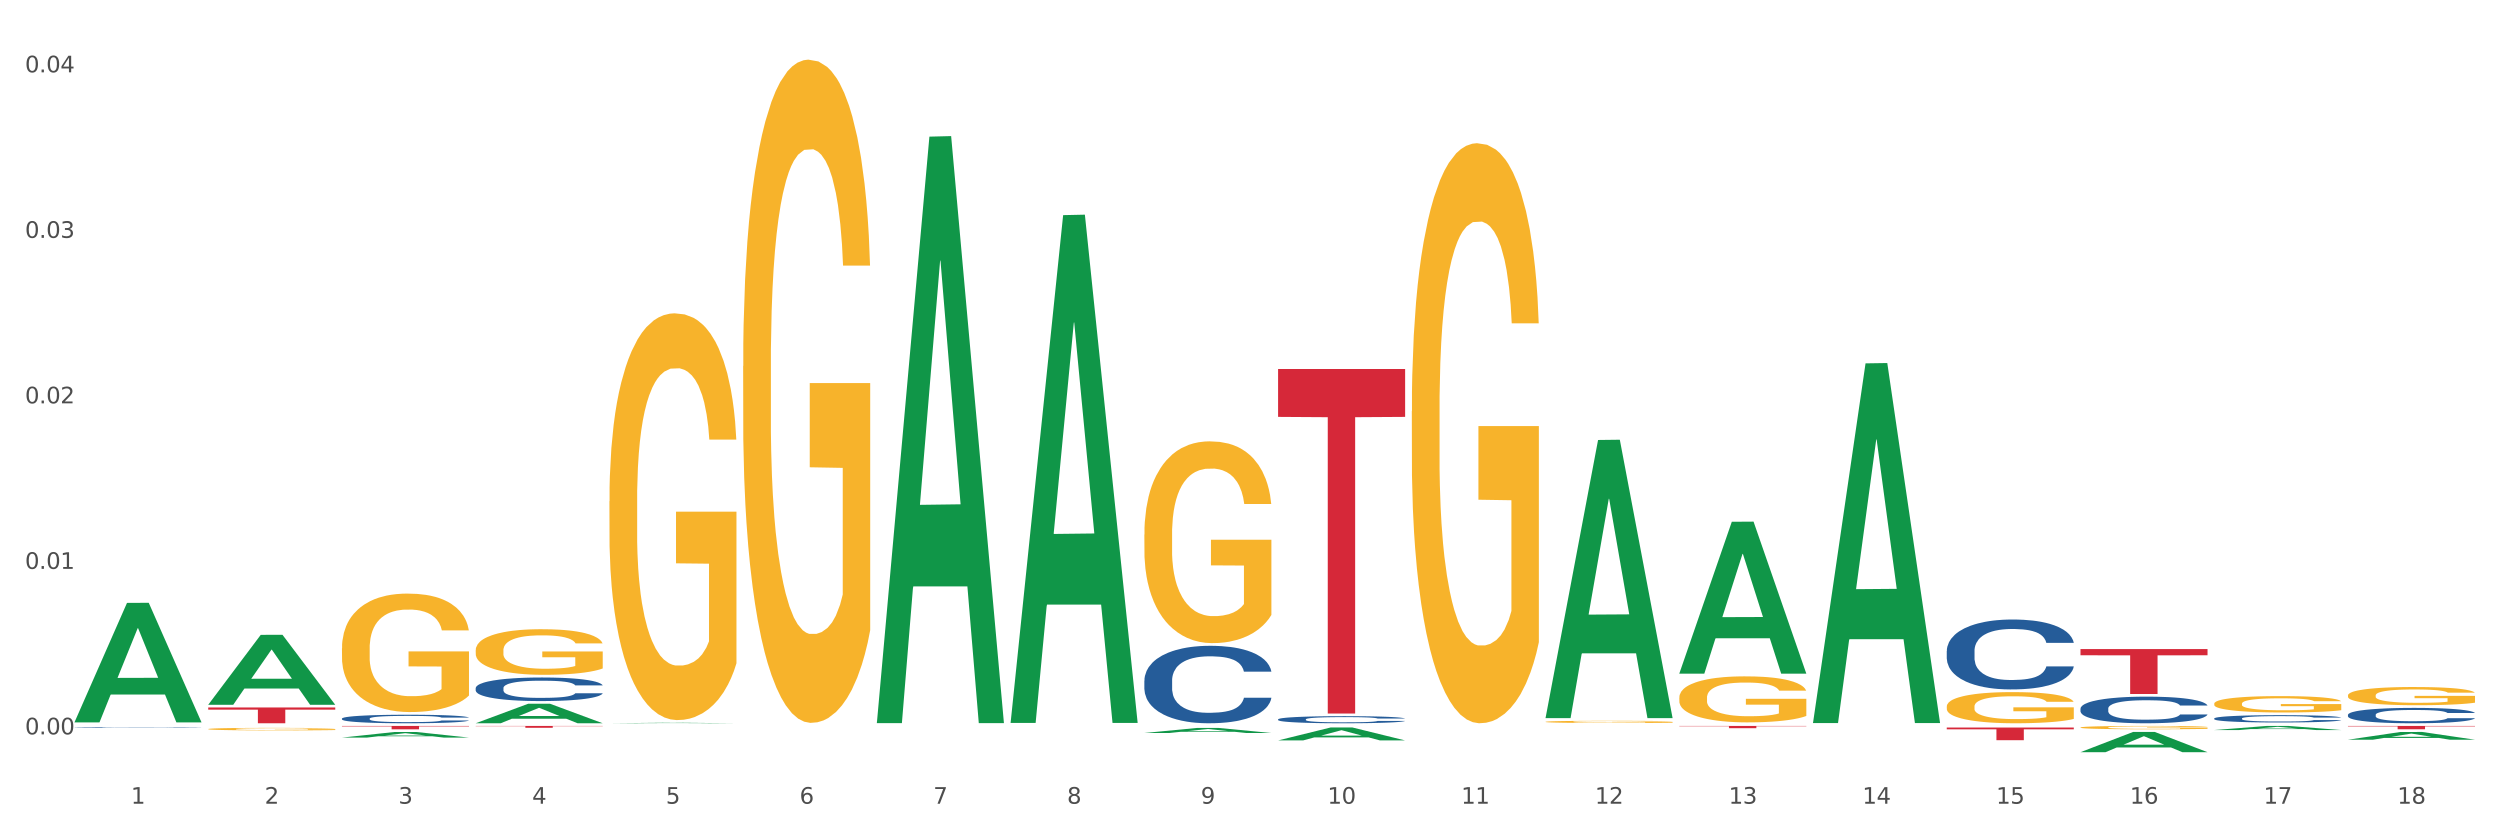 <?xml version="1.0" encoding="utf-8" standalone="no"?>
<!DOCTYPE svg PUBLIC "-//W3C//DTD SVG 1.1//EN"
  "http://www.w3.org/Graphics/SVG/1.1/DTD/svg11.dtd">
<svg xmlns:xlink="http://www.w3.org/1999/xlink" width="1080pt" height="360pt" viewBox="0 0 1080 360" xmlns="http://www.w3.org/2000/svg" version="1.1">
 <rect x="0" y="0" width="1080" height="360" fill="#333333" stroke="none"/>
 <defs>
  <style type="text/css">*{stroke-linejoin: round; stroke-linecap: butt}</style>
 </defs>
 <g id="figure_1">
  <g id="patch_1">
   <path d="M 0 360 
L 1080 360 
L 1080 0 
L 0 0 
z
" style="fill: #ffffff; stroke: #ffffff; stroke-linejoin: miter"/>
  </g>
  <g id="axes_1">
   <g id="matplotlib.axis_1">
    <g id="xtick_1">
     <g id="text_1">
      <!-- 1 -->
      <g style="fill: #4d4d4d" transform="translate(56.563 347.204) scale(0.096 -0.096)">
       <defs>
        <path id="DejaVuSans-31" d="M 794 531 
L 1825 531 
L 1825 4091 
L 703 3866 
L 703 4441 
L 1819 4666 
L 2450 4666 
L 2450 531 
L 3481 531 
L 3481 0 
L 794 0 
L 794 531 
z
" transform="scale(0.016)"/>
       </defs>
       <use xlink:href="#DejaVuSans-31"/>
      </g>
     </g>
    </g>
    <g id="xtick_2">
     <g id="text_2">
      <!-- 2 -->
      <g style="fill: #4d4d4d" transform="translate(114.336 347.204) scale(0.096 -0.096)">
       <defs>
        <path id="DejaVuSans-32" d="M 1228 531 
L 3431 531 
L 3431 0 
L 469 0 
L 469 531 
Q 828 903 1448 1529 
Q 2069 2156 2228 2338 
Q 2531 2678 2651 2914 
Q 2772 3150 2772 3378 
Q 2772 3750 2511 3984 
Q 2250 4219 1831 4219 
Q 1534 4219 1204 4116 
Q 875 4013 500 3803 
L 500 4441 
Q 881 4594 1212 4672 
Q 1544 4750 1819 4750 
Q 2544 4750 2975 4387 
Q 3406 4025 3406 3419 
Q 3406 3131 3298 2873 
Q 3191 2616 2906 2266 
Q 2828 2175 2409 1742 
Q 1991 1309 1228 531 
z
" transform="scale(0.016)"/>
       </defs>
       <use xlink:href="#DejaVuSans-32"/>
      </g>
     </g>
    </g>
    <g id="xtick_3">
     <g id="text_3">
      <!-- 3 -->
      <g style="fill: #4d4d4d" transform="translate(172.109 347.204) scale(0.096 -0.096)">
       <defs>
        <path id="DejaVuSans-33" d="M 2597 2516 
Q 3050 2419 3304 2112 
Q 3559 1806 3559 1356 
Q 3559 666 3084 287 
Q 2609 -91 1734 -91 
Q 1441 -91 1130 -33 
Q 819 25 488 141 
L 488 750 
Q 750 597 1062 519 
Q 1375 441 1716 441 
Q 2309 441 2620 675 
Q 2931 909 2931 1356 
Q 2931 1769 2642 2001 
Q 2353 2234 1838 2234 
L 1294 2234 
L 1294 2753 
L 1863 2753 
Q 2328 2753 2575 2939 
Q 2822 3125 2822 3475 
Q 2822 3834 2567 4026 
Q 2313 4219 1838 4219 
Q 1578 4219 1281 4162 
Q 984 4106 628 3988 
L 628 4550 
Q 988 4650 1302 4700 
Q 1616 4750 1894 4750 
Q 2613 4750 3031 4423 
Q 3450 4097 3450 3541 
Q 3450 3153 3228 2886 
Q 3006 2619 2597 2516 
z
" transform="scale(0.016)"/>
       </defs>
       <use xlink:href="#DejaVuSans-33"/>
      </g>
     </g>
    </g>
    <g id="xtick_4">
     <g id="text_4">
      <!-- 4 -->
      <g style="fill: #4d4d4d" transform="translate(229.882 347.204) scale(0.096 -0.096)">
       <defs>
        <path id="DejaVuSans-34" d="M 2419 4116 
L 825 1625 
L 2419 1625 
L 2419 4116 
z
M 2253 4666 
L 3047 4666 
L 3047 1625 
L 3713 1625 
L 3713 1100 
L 3047 1100 
L 3047 0 
L 2419 0 
L 2419 1100 
L 313 1100 
L 313 1709 
L 2253 4666 
z
" transform="scale(0.016)"/>
       </defs>
       <use xlink:href="#DejaVuSans-34"/>
      </g>
     </g>
    </g>
    <g id="xtick_5">
     <g id="text_5">
      <!-- 5 -->
      <g style="fill: #4d4d4d" transform="translate(287.655 347.204) scale(0.096 -0.096)">
       <defs>
        <path id="DejaVuSans-35" d="M 691 4666 
L 3169 4666 
L 3169 4134 
L 1269 4134 
L 1269 2991 
Q 1406 3038 1543 3061 
Q 1681 3084 1819 3084 
Q 2600 3084 3056 2656 
Q 3513 2228 3513 1497 
Q 3513 744 3044 326 
Q 2575 -91 1722 -91 
Q 1428 -91 1123 -41 
Q 819 9 494 109 
L 494 744 
Q 775 591 1075 516 
Q 1375 441 1709 441 
Q 2250 441 2565 725 
Q 2881 1009 2881 1497 
Q 2881 1984 2565 2268 
Q 2250 2553 1709 2553 
Q 1456 2553 1204 2497 
Q 953 2441 691 2322 
L 691 4666 
z
" transform="scale(0.016)"/>
       </defs>
       <use xlink:href="#DejaVuSans-35"/>
      </g>
     </g>
    </g>
    <g id="xtick_6">
     <g id="text_6">
      <!-- 6 -->
      <g style="fill: #4d4d4d" transform="translate(345.428 347.204) scale(0.096 -0.096)">
       <defs>
        <path id="DejaVuSans-36" d="M 2113 2584 
Q 1688 2584 1439 2293 
Q 1191 2003 1191 1497 
Q 1191 994 1439 701 
Q 1688 409 2113 409 
Q 2538 409 2786 701 
Q 3034 994 3034 1497 
Q 3034 2003 2786 2293 
Q 2538 2584 2113 2584 
z
M 3366 4563 
L 3366 3988 
Q 3128 4100 2886 4159 
Q 2644 4219 2406 4219 
Q 1781 4219 1451 3797 
Q 1122 3375 1075 2522 
Q 1259 2794 1537 2939 
Q 1816 3084 2150 3084 
Q 2853 3084 3261 2657 
Q 3669 2231 3669 1497 
Q 3669 778 3244 343 
Q 2819 -91 2113 -91 
Q 1303 -91 875 529 
Q 447 1150 447 2328 
Q 447 3434 972 4092 
Q 1497 4750 2381 4750 
Q 2619 4750 2861 4703 
Q 3103 4656 3366 4563 
z
" transform="scale(0.016)"/>
       </defs>
       <use xlink:href="#DejaVuSans-36"/>
      </g>
     </g>
    </g>
    <g id="xtick_7">
     <g id="text_7">
      <!-- 7 -->
      <g style="fill: #4d4d4d" transform="translate(403.201 347.204) scale(0.096 -0.096)">
       <defs>
        <path id="DejaVuSans-37" d="M 525 4666 
L 3525 4666 
L 3525 4397 
L 1831 0 
L 1172 0 
L 2766 4134 
L 525 4134 
L 525 4666 
z
" transform="scale(0.016)"/>
       </defs>
       <use xlink:href="#DejaVuSans-37"/>
      </g>
     </g>
    </g>
    <g id="xtick_8">
     <g id="text_8">
      <!-- 8 -->
      <g style="fill: #4d4d4d" transform="translate(460.974 347.204) scale(0.096 -0.096)">
       <defs>
        <path id="DejaVuSans-38" d="M 2034 2216 
Q 1584 2216 1326 1975 
Q 1069 1734 1069 1313 
Q 1069 891 1326 650 
Q 1584 409 2034 409 
Q 2484 409 2743 651 
Q 3003 894 3003 1313 
Q 3003 1734 2745 1975 
Q 2488 2216 2034 2216 
z
M 1403 2484 
Q 997 2584 770 2862 
Q 544 3141 544 3541 
Q 544 4100 942 4425 
Q 1341 4750 2034 4750 
Q 2731 4750 3128 4425 
Q 3525 4100 3525 3541 
Q 3525 3141 3298 2862 
Q 3072 2584 2669 2484 
Q 3125 2378 3379 2068 
Q 3634 1759 3634 1313 
Q 3634 634 3220 271 
Q 2806 -91 2034 -91 
Q 1263 -91 848 271 
Q 434 634 434 1313 
Q 434 1759 690 2068 
Q 947 2378 1403 2484 
z
M 1172 3481 
Q 1172 3119 1398 2916 
Q 1625 2713 2034 2713 
Q 2441 2713 2670 2916 
Q 2900 3119 2900 3481 
Q 2900 3844 2670 4047 
Q 2441 4250 2034 4250 
Q 1625 4250 1398 4047 
Q 1172 3844 1172 3481 
z
" transform="scale(0.016)"/>
       </defs>
       <use xlink:href="#DejaVuSans-38"/>
      </g>
     </g>
    </g>
    <g id="xtick_9">
     <g id="text_9">
      <!-- 9 -->
      <g style="fill: #4d4d4d" transform="translate(518.747 347.204) scale(0.096 -0.096)">
       <defs>
        <path id="DejaVuSans-39" d="M 703 97 
L 703 672 
Q 941 559 1184 500 
Q 1428 441 1663 441 
Q 2288 441 2617 861 
Q 2947 1281 2994 2138 
Q 2813 1869 2534 1725 
Q 2256 1581 1919 1581 
Q 1219 1581 811 2004 
Q 403 2428 403 3163 
Q 403 3881 828 4315 
Q 1253 4750 1959 4750 
Q 2769 4750 3195 4129 
Q 3622 3509 3622 2328 
Q 3622 1225 3098 567 
Q 2575 -91 1691 -91 
Q 1453 -91 1209 -44 
Q 966 3 703 97 
z
M 1959 2075 
Q 2384 2075 2632 2365 
Q 2881 2656 2881 3163 
Q 2881 3666 2632 3958 
Q 2384 4250 1959 4250 
Q 1534 4250 1286 3958 
Q 1038 3666 1038 3163 
Q 1038 2656 1286 2365 
Q 1534 2075 1959 2075 
z
" transform="scale(0.016)"/>
       </defs>
       <use xlink:href="#DejaVuSans-39"/>
      </g>
     </g>
    </g>
    <g id="xtick_10">
     <g id="text_10">
      <!-- 10 -->
      <g style="fill: #4d4d4d" transform="translate(573.466 347.204) scale(0.096 -0.096)">
       <defs>
        <path id="DejaVuSans-30" d="M 2034 4250 
Q 1547 4250 1301 3770 
Q 1056 3291 1056 2328 
Q 1056 1369 1301 889 
Q 1547 409 2034 409 
Q 2525 409 2770 889 
Q 3016 1369 3016 2328 
Q 3016 3291 2770 3770 
Q 2525 4250 2034 4250 
z
M 2034 4750 
Q 2819 4750 3233 4129 
Q 3647 3509 3647 2328 
Q 3647 1150 3233 529 
Q 2819 -91 2034 -91 
Q 1250 -91 836 529 
Q 422 1150 422 2328 
Q 422 3509 836 4129 
Q 1250 4750 2034 4750 
z
" transform="scale(0.016)"/>
       </defs>
       <use xlink:href="#DejaVuSans-31"/>
       <use xlink:href="#DejaVuSans-30" transform="translate(63.623 0)"/>
      </g>
     </g>
    </g>
    <g id="xtick_11">
     <g id="text_11">
      <!-- 11 -->
      <g style="fill: #4d4d4d" transform="translate(631.239 347.204) scale(0.096 -0.096)">
       <use xlink:href="#DejaVuSans-31"/>
       <use xlink:href="#DejaVuSans-31" transform="translate(63.623 0)"/>
      </g>
     </g>
    </g>
    <g id="xtick_12">
     <g id="text_12">
      <!-- 12 -->
      <g style="fill: #4d4d4d" transform="translate(689.012 347.204) scale(0.096 -0.096)">
       <use xlink:href="#DejaVuSans-31"/>
       <use xlink:href="#DejaVuSans-32" transform="translate(63.623 0)"/>
      </g>
     </g>
    </g>
    <g id="xtick_13">
     <g id="text_13">
      <!-- 13 -->
      <g style="fill: #4d4d4d" transform="translate(746.785 347.204) scale(0.096 -0.096)">
       <use xlink:href="#DejaVuSans-31"/>
       <use xlink:href="#DejaVuSans-33" transform="translate(63.623 0)"/>
      </g>
     </g>
    </g>
    <g id="xtick_14">
     <g id="text_14">
      <!-- 14 -->
      <g style="fill: #4d4d4d" transform="translate(804.558 347.204) scale(0.096 -0.096)">
       <use xlink:href="#DejaVuSans-31"/>
       <use xlink:href="#DejaVuSans-34" transform="translate(63.623 0)"/>
      </g>
     </g>
    </g>
    <g id="xtick_15">
     <g id="text_15">
      <!-- 15 -->
      <g style="fill: #4d4d4d" transform="translate(862.331 347.204) scale(0.096 -0.096)">
       <use xlink:href="#DejaVuSans-31"/>
       <use xlink:href="#DejaVuSans-35" transform="translate(63.623 0)"/>
      </g>
     </g>
    </g>
    <g id="xtick_16">
     <g id="text_16">
      <!-- 16 -->
      <g style="fill: #4d4d4d" transform="translate(920.104 347.204) scale(0.096 -0.096)">
       <use xlink:href="#DejaVuSans-31"/>
       <use xlink:href="#DejaVuSans-36" transform="translate(63.623 0)"/>
      </g>
     </g>
    </g>
    <g id="xtick_17">
     <g id="text_17">
      <!-- 17 -->
      <g style="fill: #4d4d4d" transform="translate(977.877 347.204) scale(0.096 -0.096)">
       <use xlink:href="#DejaVuSans-31"/>
       <use xlink:href="#DejaVuSans-37" transform="translate(63.623 0)"/>
      </g>
     </g>
    </g>
    <g id="xtick_18">
     <g id="text_18">
      <!-- 18 -->
      <g style="fill: #4d4d4d" transform="translate(1035.65 347.204) scale(0.096 -0.096)">
       <use xlink:href="#DejaVuSans-31"/>
       <use xlink:href="#DejaVuSans-38" transform="translate(63.623 0)"/>
      </g>
     </g>
    </g>
    <g id="xtick_19"/>
    <g id="xtick_20"/>
    <g id="xtick_21"/>
    <g id="xtick_22"/>
    <g id="xtick_23"/>
    <g id="xtick_24"/>
    <g id="xtick_25"/>
    <g id="xtick_26"/>
    <g id="xtick_27"/>
    <g id="xtick_28"/>
    <g id="xtick_29"/>
    <g id="xtick_30"/>
    <g id="xtick_31"/>
    <g id="xtick_32"/>
    <g id="xtick_33"/>
    <g id="xtick_34"/>
    <g id="xtick_35"/>
   </g>
   <g id="matplotlib.axis_2">
    <g id="ytick_1">
     <g id="text_19">
      <!-- 0.00 -->
      <g style="fill: #4d4d4d" transform="translate(10.8 317.251) scale(0.096 -0.096)">
       <defs>
        <path id="DejaVuSans-2e" d="M 684 794 
L 1344 794 
L 1344 0 
L 684 0 
L 684 794 
z
" transform="scale(0.016)"/>
       </defs>
       <use xlink:href="#DejaVuSans-30"/>
       <use xlink:href="#DejaVuSans-2e" transform="translate(63.623 0)"/>
       <use xlink:href="#DejaVuSans-30" transform="translate(95.41 0)"/>
       <use xlink:href="#DejaVuSans-30" transform="translate(159.033 0)"/>
      </g>
     </g>
    </g>
    <g id="ytick_2">
     <g id="text_20">
      <!-- 0.01 -->
      <g style="fill: #4d4d4d" transform="translate(10.8 245.751) scale(0.096 -0.096)">
       <use xlink:href="#DejaVuSans-30"/>
       <use xlink:href="#DejaVuSans-2e" transform="translate(63.623 0)"/>
       <use xlink:href="#DejaVuSans-30" transform="translate(95.41 0)"/>
       <use xlink:href="#DejaVuSans-31" transform="translate(159.033 0)"/>
      </g>
     </g>
    </g>
    <g id="ytick_3">
     <g id="text_21">
      <!-- 0.02 -->
      <g style="fill: #4d4d4d" transform="translate(10.8 174.252) scale(0.096 -0.096)">
       <use xlink:href="#DejaVuSans-30"/>
       <use xlink:href="#DejaVuSans-2e" transform="translate(63.623 0)"/>
       <use xlink:href="#DejaVuSans-30" transform="translate(95.41 0)"/>
       <use xlink:href="#DejaVuSans-32" transform="translate(159.033 0)"/>
      </g>
     </g>
    </g>
    <g id="ytick_4">
     <g id="text_22">
      <!-- 0.03 -->
      <g style="fill: #4d4d4d" transform="translate(10.8 102.753) scale(0.096 -0.096)">
       <use xlink:href="#DejaVuSans-30"/>
       <use xlink:href="#DejaVuSans-2e" transform="translate(63.623 0)"/>
       <use xlink:href="#DejaVuSans-30" transform="translate(95.41 0)"/>
       <use xlink:href="#DejaVuSans-33" transform="translate(159.033 0)"/>
      </g>
     </g>
    </g>
    <g id="ytick_5">
     <g id="text_23">
      <!-- 0.04 -->
      <g style="fill: #4d4d4d" transform="translate(10.8 31.254) scale(0.096 -0.096)">
       <use xlink:href="#DejaVuSans-30"/>
       <use xlink:href="#DejaVuSans-2e" transform="translate(63.623 0)"/>
       <use xlink:href="#DejaVuSans-30" transform="translate(95.41 0)"/>
       <use xlink:href="#DejaVuSans-34" transform="translate(159.033 0)"/>
      </g>
     </g>
    </g>
    <g id="ytick_6"/>
    <g id="ytick_7"/>
    <g id="ytick_8"/>
    <g id="ytick_9"/>
   </g>
   <g id="PolyCollection_1">
    <path d="M 32.175 311.965 
L 32.232 311.917 
L 54.864 260.454 
L 64.257 260.405 
L 87.059 312.062 
L 76.196 312.062 
L 71.273 300.033 
L 47.905 300.033 
L 47.735 300.227 
L 42.982 312.062 
L 32.175 312.062 
L 32.175 311.965 
L 50.847 292.855 
L 68.331 292.806 
L 59.674 271.416 
L 59.561 271.319 
L 59.447 271.464 
L 50.79 292.806 
L 50.847 292.855 
L 32.175 311.965 
z
" clip-path="url(#pa0b020a53e)" style="fill: #109648"/>
    <path d="M 840.997 314.308 
L 895.881 314.308 
L 895.881 315.066 
L 874.291 315.071 
L 874.291 319.762 
L 862.456 319.762 
L 862.456 315.071 
L 840.997 315.066 
L 840.997 314.313 
L 840.997 314.308 
z
" clip-path="url(#pa0b020a53e)" style="fill: #d62839"/>
    <path d="M 725.451 313.603 
L 780.335 313.603 
L 780.335 313.74 
L 758.746 313.741 
L 758.746 314.584 
L 746.91 314.584 
L 746.91 313.741 
L 725.451 313.74 
L 725.451 313.604 
L 725.451 313.603 
z
" clip-path="url(#pa0b020a53e)" style="fill: #d62839"/>
    <path d="M 552.132 159.413 
L 607.016 159.413 
L 607.016 180.094 
L 585.427 180.234 
L 585.427 308.232 
L 573.591 308.232 
L 573.591 180.234 
L 552.132 180.094 
L 552.132 159.553 
L 552.132 159.413 
z
" clip-path="url(#pa0b020a53e)" style="fill: #d62839"/>
    <path d="M 147.721 280.081 
L 147.786 280.034 
L 147.786 278.351 
L 147.915 276.902 
L 148.563 273.397 
L 149.535 270.498 
L 150.248 268.956 
L 150.961 267.694 
L 151.803 266.432 
L 152.84 265.123 
L 154.719 263.206 
L 155.886 262.225 
L 157.311 261.196 
L 159.903 259.701 
L 161.782 258.859 
L 163.726 258.158 
L 166.901 257.317 
L 168.975 256.943 
L 171.178 256.662 
L 173.835 256.475 
L 175.844 256.429 
L 180.25 256.569 
L 184.008 256.99 
L 185.822 257.317 
L 188.155 257.878 
L 189.386 258.252 
L 191.395 259 
L 193.469 259.981 
L 194.894 260.823 
L 197.033 262.412 
L 198.653 264.001 
L 200.143 265.964 
L 200.921 267.32 
L 201.504 268.582 
L 202.022 270.031 
L 202.54 272.321 
L 190.877 272.321 
L 190.423 270.685 
L 189.71 269.143 
L 188.674 267.647 
L 187.766 266.712 
L 186.211 265.544 
L 184.786 264.796 
L 183.295 264.235 
L 181.481 263.767 
L 180.055 263.534 
L 178.047 263.347 
L 174.094 263.393 
L 171.437 263.767 
L 169.623 264.235 
L 168.456 264.655 
L 167.42 265.123 
L 166.253 265.777 
L 164.893 266.759 
L 163.921 267.647 
L 162.949 268.769 
L 162.171 269.891 
L 161.458 271.2 
L 160.875 272.602 
L 160.421 274.051 
L 160.033 275.827 
L 159.709 278.772 
L 159.709 285.176 
L 159.838 286.625 
L 160.162 288.541 
L 160.551 289.991 
L 161.199 291.72 
L 161.782 292.889 
L 162.884 294.571 
L 164.115 295.974 
L 165.087 296.862 
L 166.059 297.61 
L 167.744 298.638 
L 169.623 299.48 
L 171.243 299.994 
L 173.446 300.461 
L 174.936 300.648 
L 176.232 300.742 
L 179.407 300.742 
L 181.675 300.601 
L 184.203 300.274 
L 186.146 299.853 
L 187.766 299.339 
L 189.581 298.498 
L 190.747 297.703 
L 190.747 287.934 
L 176.491 287.887 
L 176.491 281.39 
L 202.605 281.39 
L 202.605 300.461 
L 201.504 301.443 
L 200.273 302.331 
L 198.977 303.126 
L 197.033 304.107 
L 194.7 305.042 
L 192.626 305.696 
L 190.423 306.257 
L 187.831 306.772 
L 184.462 307.239 
L 182.388 307.426 
L 179.796 307.566 
L 176.751 307.613 
L 174.094 307.519 
L 171.502 307.286 
L 168.78 306.865 
L 166.124 306.257 
L 164.115 305.65 
L 162.106 304.902 
L 159.968 303.92 
L 158.283 302.985 
L 156.987 302.144 
L 155.562 301.069 
L 154.006 299.666 
L 152.84 298.404 
L 151.803 297.096 
L 150.702 295.413 
L 149.924 293.964 
L 149.147 292.141 
L 148.693 290.785 
L 148.175 288.682 
L 147.786 285.737 
L 147.721 280.081 
z
" clip-path="url(#pa0b020a53e)" style="fill: #f7b32b"/>
    <path d="M 147.721 313.603 
L 202.605 313.603 
L 202.605 313.807 
L 181.016 313.808 
L 181.016 315.066 
L 169.18 315.066 
L 169.18 313.808 
L 147.721 313.807 
L 147.721 313.605 
L 147.721 313.603 
z
" clip-path="url(#pa0b020a53e)" style="fill: #d62839"/>
    <path d="M 89.948 305.629 
L 144.832 305.629 
L 144.832 306.577 
L 123.243 306.583 
L 123.243 312.452 
L 111.407 312.452 
L 111.407 306.583 
L 89.948 306.577 
L 89.948 305.635 
L 89.948 305.629 
z
" clip-path="url(#pa0b020a53e)" style="fill: #d62839"/>
    <path d="M 1014.316 300.426 
L 1014.38 300.419 
L 1014.38 300.16 
L 1014.51 299.938 
L 1015.158 299.399 
L 1016.13 298.953 
L 1016.843 298.716 
L 1017.556 298.522 
L 1018.398 298.328 
L 1019.435 298.127 
L 1021.314 297.832 
L 1022.48 297.681 
L 1023.906 297.523 
L 1026.498 297.293 
L 1028.377 297.164 
L 1030.321 297.056 
L 1033.496 296.927 
L 1035.57 296.869 
L 1037.773 296.826 
L 1040.429 296.798 
L 1042.438 296.79 
L 1046.845 296.812 
L 1050.603 296.877 
L 1052.417 296.927 
L 1054.75 297.013 
L 1055.981 297.071 
L 1057.99 297.186 
L 1060.063 297.337 
L 1061.489 297.466 
L 1063.627 297.71 
L 1065.247 297.954 
L 1066.738 298.256 
L 1067.515 298.465 
L 1068.098 298.659 
L 1068.617 298.881 
L 1069.135 299.233 
L 1057.471 299.233 
L 1057.018 298.982 
L 1056.305 298.745 
L 1055.268 298.515 
L 1054.361 298.371 
L 1052.806 298.192 
L 1051.38 298.077 
L 1049.89 297.99 
L 1048.076 297.919 
L 1046.65 297.883 
L 1044.641 297.854 
L 1040.689 297.861 
L 1038.032 297.919 
L 1036.218 297.99 
L 1035.051 298.055 
L 1034.014 298.127 
L 1032.848 298.228 
L 1031.487 298.378 
L 1030.515 298.515 
L 1029.543 298.687 
L 1028.766 298.86 
L 1028.053 299.061 
L 1027.47 299.277 
L 1027.016 299.499 
L 1026.627 299.772 
L 1026.303 300.225 
L 1026.303 301.209 
L 1026.433 301.432 
L 1026.757 301.727 
L 1027.146 301.95 
L 1027.794 302.215 
L 1028.377 302.395 
L 1029.479 302.654 
L 1030.71 302.869 
L 1031.682 303.006 
L 1032.654 303.121 
L 1034.338 303.279 
L 1036.218 303.408 
L 1037.838 303.487 
L 1040.041 303.559 
L 1041.531 303.588 
L 1042.827 303.602 
L 1046.002 303.602 
L 1048.27 303.581 
L 1050.797 303.53 
L 1052.741 303.466 
L 1054.361 303.387 
L 1056.176 303.257 
L 1057.342 303.135 
L 1057.342 301.633 
L 1043.086 301.626 
L 1043.086 300.627 
L 1069.2 300.627 
L 1069.2 303.559 
L 1068.098 303.71 
L 1066.867 303.846 
L 1065.571 303.969 
L 1063.627 304.12 
L 1061.295 304.263 
L 1059.221 304.364 
L 1057.018 304.45 
L 1054.426 304.529 
L 1051.056 304.601 
L 1048.983 304.63 
L 1046.391 304.651 
L 1043.345 304.658 
L 1040.689 304.644 
L 1038.097 304.608 
L 1035.375 304.543 
L 1032.718 304.45 
L 1030.71 304.357 
L 1028.701 304.242 
L 1026.563 304.091 
L 1024.878 303.947 
L 1023.582 303.818 
L 1022.156 303.652 
L 1020.601 303.437 
L 1019.435 303.243 
L 1018.398 303.042 
L 1017.296 302.783 
L 1016.519 302.56 
L 1015.741 302.28 
L 1015.288 302.072 
L 1014.769 301.748 
L 1014.38 301.296 
L 1014.316 300.426 
z
" clip-path="url(#pa0b020a53e)" style="fill: #f7b32b"/>
    <path d="M 956.543 303.989 
L 956.607 303.983 
L 956.607 303.75 
L 956.737 303.55 
L 957.385 303.065 
L 958.357 302.665 
L 959.07 302.451 
L 959.783 302.277 
L 960.625 302.102 
L 961.662 301.921 
L 963.541 301.657 
L 964.707 301.521 
L 966.133 301.379 
L 968.725 301.172 
L 970.604 301.056 
L 972.548 300.959 
L 975.723 300.842 
L 977.797 300.791 
L 980 300.752 
L 982.656 300.726 
L 984.665 300.72 
L 989.072 300.739 
L 992.83 300.797 
L 994.644 300.842 
L 996.977 300.92 
L 998.208 300.972 
L 1000.217 301.075 
L 1002.29 301.211 
L 1003.716 301.327 
L 1005.854 301.547 
L 1007.474 301.766 
L 1008.965 302.038 
L 1009.742 302.225 
L 1010.325 302.4 
L 1010.844 302.6 
L 1011.362 302.917 
L 999.698 302.917 
L 999.245 302.69 
L 998.532 302.477 
L 997.495 302.27 
L 996.588 302.141 
L 995.033 301.98 
L 993.607 301.876 
L 992.117 301.799 
L 990.303 301.734 
L 988.877 301.702 
L 986.868 301.676 
L 982.916 301.682 
L 980.259 301.734 
L 978.445 301.799 
L 977.278 301.857 
L 976.241 301.921 
L 975.075 302.012 
L 973.714 302.148 
L 972.742 302.27 
L 971.77 302.425 
L 970.993 302.581 
L 970.28 302.761 
L 969.697 302.955 
L 969.243 303.156 
L 968.854 303.401 
L 968.53 303.808 
L 968.53 304.694 
L 968.66 304.894 
L 968.984 305.159 
L 969.373 305.359 
L 970.021 305.598 
L 970.604 305.76 
L 971.706 305.992 
L 972.937 306.186 
L 973.909 306.309 
L 974.881 306.412 
L 976.565 306.555 
L 978.445 306.671 
L 980.065 306.742 
L 982.268 306.807 
L 983.758 306.832 
L 985.054 306.845 
L 988.229 306.845 
L 990.497 306.826 
L 993.024 306.781 
L 994.968 306.723 
L 996.588 306.651 
L 998.403 306.535 
L 999.569 306.425 
L 999.569 305.075 
L 985.313 305.068 
L 985.313 304.17 
L 1011.427 304.17 
L 1011.427 306.807 
L 1010.325 306.942 
L 1009.094 307.065 
L 1007.798 307.175 
L 1005.854 307.311 
L 1003.522 307.44 
L 1001.448 307.53 
L 999.245 307.608 
L 996.653 307.679 
L 993.283 307.743 
L 991.21 307.769 
L 988.618 307.789 
L 985.572 307.795 
L 982.916 307.782 
L 980.324 307.75 
L 977.602 307.692 
L 974.945 307.608 
L 972.937 307.524 
L 970.928 307.42 
L 968.79 307.285 
L 967.105 307.155 
L 965.809 307.039 
L 964.383 306.891 
L 962.828 306.697 
L 961.662 306.522 
L 960.625 306.341 
L 959.523 306.109 
L 958.746 305.908 
L 957.968 305.656 
L 957.515 305.469 
L 956.996 305.178 
L 956.607 304.771 
L 956.543 303.989 
z
" clip-path="url(#pa0b020a53e)" style="fill: #f7b32b"/>
    <path d="M 898.77 314.271 
L 898.835 314.27 
L 898.835 314.222 
L 898.964 314.181 
L 899.612 314.083 
L 900.584 314.001 
L 901.297 313.957 
L 902.01 313.922 
L 902.852 313.886 
L 903.889 313.849 
L 905.768 313.795 
L 906.934 313.767 
L 908.36 313.738 
L 910.952 313.696 
L 912.831 313.672 
L 914.775 313.652 
L 917.95 313.629 
L 920.024 313.618 
L 922.227 313.61 
L 924.884 313.605 
L 926.892 313.603 
L 931.299 313.607 
L 935.057 313.619 
L 936.871 313.629 
L 939.204 313.644 
L 940.435 313.655 
L 942.444 313.676 
L 944.517 313.704 
L 945.943 313.728 
L 948.081 313.772 
L 949.701 313.817 
L 951.192 313.873 
L 951.969 313.911 
L 952.552 313.947 
L 953.071 313.987 
L 953.589 314.052 
L 941.926 314.052 
L 941.472 314.006 
L 940.759 313.962 
L 939.722 313.92 
L 938.815 313.894 
L 937.26 313.861 
L 935.834 313.84 
L 934.344 313.824 
L 932.53 313.811 
L 931.104 313.804 
L 929.095 313.799 
L 925.143 313.8 
L 922.486 313.811 
L 920.672 313.824 
L 919.505 313.836 
L 918.468 313.849 
L 917.302 313.867 
L 915.941 313.895 
L 914.969 313.92 
L 913.997 313.952 
L 913.22 313.984 
L 912.507 314.02 
L 911.924 314.06 
L 911.47 314.101 
L 911.081 314.151 
L 910.757 314.234 
L 910.757 314.415 
L 910.887 314.456 
L 911.211 314.51 
L 911.6 314.551 
L 912.248 314.6 
L 912.831 314.633 
L 913.933 314.68 
L 915.164 314.72 
L 916.136 314.745 
L 917.108 314.766 
L 918.792 314.795 
L 920.672 314.819 
L 922.292 314.833 
L 924.495 314.847 
L 925.985 314.852 
L 927.281 314.855 
L 930.456 314.855 
L 932.724 314.851 
L 935.251 314.841 
L 937.195 314.829 
L 938.815 314.815 
L 940.63 314.791 
L 941.796 314.769 
L 941.796 314.493 
L 927.54 314.492 
L 927.54 314.308 
L 953.654 314.308 
L 953.654 314.847 
L 952.552 314.874 
L 951.321 314.899 
L 950.025 314.922 
L 948.081 314.95 
L 945.749 314.976 
L 943.675 314.994 
L 941.472 315.01 
L 938.88 315.025 
L 935.51 315.038 
L 933.437 315.043 
L 930.845 315.047 
L 927.799 315.049 
L 925.143 315.046 
L 922.551 315.039 
L 919.829 315.027 
L 917.172 315.01 
L 915.164 314.993 
L 913.155 314.972 
L 911.017 314.944 
L 909.332 314.918 
L 908.036 314.894 
L 906.61 314.864 
L 905.055 314.824 
L 903.889 314.789 
L 902.852 314.752 
L 901.75 314.704 
L 900.973 314.663 
L 900.195 314.612 
L 899.742 314.573 
L 899.223 314.514 
L 898.835 314.431 
L 898.77 314.271 
z
" clip-path="url(#pa0b020a53e)" style="fill: #f7b32b"/>
    <path d="M 840.997 305.21 
L 841.062 305.198 
L 841.062 304.756 
L 841.191 304.374 
L 841.839 303.452 
L 842.811 302.69 
L 843.524 302.284 
L 844.237 301.952 
L 845.079 301.62 
L 846.116 301.276 
L 847.995 300.772 
L 849.161 300.514 
L 850.587 300.243 
L 853.179 299.85 
L 855.058 299.629 
L 857.002 299.444 
L 860.177 299.223 
L 862.251 299.125 
L 864.454 299.051 
L 867.111 299.002 
L 869.119 298.989 
L 873.526 299.026 
L 877.284 299.137 
L 879.098 299.223 
L 881.431 299.37 
L 882.662 299.469 
L 884.671 299.665 
L 886.744 299.924 
L 888.17 300.145 
L 890.308 300.563 
L 891.928 300.981 
L 893.419 301.497 
L 894.196 301.854 
L 894.779 302.186 
L 895.298 302.567 
L 895.816 303.17 
L 884.153 303.17 
L 883.699 302.739 
L 882.986 302.333 
L 881.949 301.94 
L 881.042 301.694 
L 879.487 301.387 
L 878.061 301.19 
L 876.571 301.043 
L 874.757 300.92 
L 873.331 300.858 
L 871.322 300.809 
L 867.37 300.821 
L 864.713 300.92 
L 862.899 301.043 
L 861.732 301.153 
L 860.695 301.276 
L 859.529 301.448 
L 858.168 301.706 
L 857.196 301.94 
L 856.224 302.235 
L 855.447 302.53 
L 854.734 302.874 
L 854.151 303.243 
L 853.697 303.624 
L 853.308 304.092 
L 852.984 304.866 
L 852.984 306.551 
L 853.114 306.932 
L 853.438 307.436 
L 853.827 307.817 
L 854.475 308.272 
L 855.058 308.579 
L 856.16 309.022 
L 857.391 309.391 
L 858.363 309.624 
L 859.335 309.821 
L 861.019 310.091 
L 862.899 310.313 
L 864.519 310.448 
L 866.722 310.571 
L 868.212 310.62 
L 869.508 310.645 
L 872.683 310.645 
L 874.951 310.608 
L 877.478 310.522 
L 879.422 310.411 
L 881.042 310.276 
L 882.857 310.055 
L 884.023 309.846 
L 884.023 307.276 
L 869.767 307.264 
L 869.767 305.555 
L 895.881 305.555 
L 895.881 310.571 
L 894.779 310.829 
L 893.548 311.063 
L 892.252 311.272 
L 890.308 311.53 
L 887.976 311.776 
L 885.902 311.948 
L 883.699 312.096 
L 881.107 312.231 
L 877.737 312.354 
L 875.664 312.403 
L 873.072 312.44 
L 870.026 312.452 
L 867.37 312.427 
L 864.778 312.366 
L 862.056 312.255 
L 859.4 312.096 
L 857.391 311.936 
L 855.382 311.739 
L 853.244 311.481 
L 851.559 311.235 
L 850.263 311.014 
L 848.837 310.731 
L 847.282 310.362 
L 846.116 310.03 
L 845.079 309.686 
L 843.977 309.243 
L 843.2 308.862 
L 842.422 308.382 
L 841.969 308.026 
L 841.45 307.473 
L 841.062 306.698 
L 840.997 305.21 
z
" clip-path="url(#pa0b020a53e)" style="fill: #f7b32b"/>
    <path d="M 725.451 301.373 
L 725.516 301.355 
L 725.516 300.701 
L 725.645 300.138 
L 726.293 298.777 
L 727.265 297.651 
L 727.978 297.052 
L 728.691 296.562 
L 729.533 296.071 
L 730.57 295.563 
L 732.449 294.818 
L 733.615 294.437 
L 735.041 294.038 
L 737.633 293.457 
L 739.512 293.13 
L 741.456 292.858 
L 744.631 292.531 
L 746.705 292.385 
L 748.908 292.277 
L 751.565 292.204 
L 753.573 292.186 
L 757.98 292.24 
L 761.738 292.404 
L 763.552 292.531 
L 765.885 292.749 
L 767.116 292.894 
L 769.125 293.184 
L 771.199 293.566 
L 772.624 293.892 
L 774.762 294.51 
L 776.382 295.127 
L 777.873 295.89 
L 778.65 296.416 
L 779.234 296.906 
L 779.752 297.469 
L 780.27 298.359 
L 768.607 298.359 
L 768.153 297.724 
L 767.44 297.124 
L 766.403 296.543 
L 765.496 296.18 
L 763.941 295.726 
L 762.516 295.436 
L 761.025 295.218 
L 759.211 295.036 
L 757.785 294.946 
L 755.776 294.873 
L 751.824 294.891 
L 749.167 295.036 
L 747.353 295.218 
L 746.186 295.381 
L 745.15 295.563 
L 743.983 295.817 
L 742.622 296.198 
L 741.65 296.543 
L 740.678 296.979 
L 739.901 297.415 
L 739.188 297.923 
L 738.605 298.468 
L 738.151 299.031 
L 737.762 299.721 
L 737.438 300.865 
L 737.438 303.352 
L 737.568 303.915 
L 737.892 304.659 
L 738.281 305.222 
L 738.929 305.894 
L 739.512 306.348 
L 740.614 307.002 
L 741.845 307.546 
L 742.817 307.891 
L 743.789 308.182 
L 745.474 308.581 
L 747.353 308.908 
L 748.973 309.108 
L 751.176 309.289 
L 752.666 309.362 
L 753.962 309.398 
L 757.137 309.398 
L 759.405 309.344 
L 761.932 309.217 
L 763.876 309.053 
L 765.496 308.854 
L 767.311 308.527 
L 768.477 308.218 
L 768.477 304.423 
L 754.221 304.405 
L 754.221 301.881 
L 780.335 301.881 
L 780.335 309.289 
L 779.234 309.671 
L 778.002 310.016 
L 776.706 310.324 
L 774.762 310.706 
L 772.43 311.069 
L 770.356 311.323 
L 768.153 311.541 
L 765.561 311.74 
L 762.192 311.922 
L 760.118 311.995 
L 757.526 312.049 
L 754.48 312.067 
L 751.824 312.031 
L 749.232 311.94 
L 746.51 311.777 
L 743.854 311.541 
L 741.845 311.305 
L 739.836 311.014 
L 737.698 310.633 
L 736.013 310.27 
L 734.717 309.943 
L 733.291 309.525 
L 731.736 308.981 
L 730.57 308.49 
L 729.533 307.982 
L 728.431 307.328 
L 727.654 306.766 
L 726.876 306.057 
L 726.423 305.531 
L 725.904 304.714 
L 725.516 303.57 
L 725.451 301.373 
z
" clip-path="url(#pa0b020a53e)" style="fill: #f7b32b"/>
    <path d="M 32.175 314.319 
L 32.24 314.319 
L 32.24 314.311 
L 32.434 314.301 
L 33.148 314.282 
L 34.056 314.267 
L 35.613 314.25 
L 36.457 314.243 
L 37.56 314.235 
L 39.83 314.222 
L 42.425 314.211 
L 44.242 314.205 
L 45.604 314.202 
L 48.653 314.195 
L 50.405 314.192 
L 52.221 314.189 
L 53.778 314.188 
L 56.373 314.186 
L 58.449 314.185 
L 60.85 314.185 
L 62.861 314.185 
L 65.521 314.186 
L 69.413 314.189 
L 70.905 314.191 
L 72.917 314.194 
L 74.993 314.199 
L 76.679 314.203 
L 78.626 314.209 
L 80.637 314.218 
L 82.583 314.228 
L 83.945 314.238 
L 85.048 314.248 
L 86.021 314.26 
L 86.735 314.273 
L 87.059 314.285 
L 75.187 314.285 
L 74.863 314.274 
L 74.214 314.264 
L 73.565 314.256 
L 72.852 314.25 
L 71.749 314.243 
L 70.776 314.239 
L 69.154 314.234 
L 67.662 314.231 
L 66.429 314.229 
L 64.937 314.227 
L 61.758 314.225 
L 59.487 314.225 
L 58.06 314.226 
L 56.309 314.227 
L 54.816 314.229 
L 53.065 314.232 
L 51.702 314.236 
L 50.34 314.241 
L 49.562 314.244 
L 48.394 314.25 
L 47.615 314.255 
L 46.577 314.263 
L 45.993 314.269 
L 44.955 314.285 
L 44.501 314.296 
L 44.307 314.304 
L 44.177 314.313 
L 44.177 314.356 
L 44.566 314.375 
L 44.891 314.383 
L 45.41 314.392 
L 46.383 314.404 
L 47.81 314.416 
L 49.302 314.424 
L 50.535 314.43 
L 51.702 314.433 
L 52.87 314.436 
L 54.297 314.439 
L 55.465 314.441 
L 57.217 314.442 
L 59.293 314.443 
L 60.915 314.443 
L 64.223 314.442 
L 65.715 314.44 
L 67.143 314.439 
L 68.7 314.436 
L 69.932 314.432 
L 70.646 314.43 
L 71.814 314.425 
L 72.722 314.419 
L 73.5 314.413 
L 74.019 314.407 
L 74.603 314.399 
L 75.057 314.39 
L 75.187 314.385 
L 87.059 314.385 
L 86.8 314.395 
L 86.346 314.404 
L 85.437 314.417 
L 84.724 314.425 
L 83.621 314.434 
L 82.453 314.441 
L 80.831 314.45 
L 79.339 314.456 
L 77.782 314.462 
L 76.095 314.466 
L 73.046 314.473 
L 71.943 314.475 
L 69.608 314.478 
L 67.791 314.48 
L 65.132 314.482 
L 62.407 314.483 
L 59.552 314.484 
L 57.022 314.483 
L 54.233 314.481 
L 52.481 314.48 
L 50.535 314.477 
L 48.264 314.474 
L 46.123 314.469 
L 44.112 314.463 
L 42.231 314.457 
L 40.479 314.45 
L 38.208 314.438 
L 36.522 314.427 
L 35.289 314.416 
L 34.446 314.407 
L 33.602 314.396 
L 33.148 314.388 
L 32.434 314.369 
L 32.175 314.351 
L 32.175 314.319 
z
" clip-path="url(#pa0b020a53e)" style="fill: #255c99"/>
    <path d="M 898.77 280.385 
L 953.654 280.385 
L 953.654 283.083 
L 932.064 283.101 
L 932.064 299.801 
L 920.229 299.801 
L 920.229 283.101 
L 898.77 283.083 
L 898.77 280.403 
L 898.77 280.385 
z
" clip-path="url(#pa0b020a53e)" style="fill: #d62839"/>
    <path d="M 147.721 310.421 
L 147.786 310.418 
L 147.786 310.324 
L 147.98 310.196 
L 148.694 309.96 
L 149.602 309.781 
L 151.159 309.573 
L 152.003 309.485 
L 153.106 309.387 
L 155.376 309.229 
L 157.971 309.094 
L 159.788 309.02 
L 161.15 308.973 
L 164.199 308.889 
L 165.951 308.852 
L 167.767 308.822 
L 169.324 308.801 
L 171.919 308.778 
L 173.995 308.768 
L 176.396 308.764 
L 178.407 308.768 
L 181.067 308.781 
L 184.959 308.822 
L 186.451 308.845 
L 188.463 308.886 
L 190.539 308.939 
L 192.225 308.993 
L 194.172 309.071 
L 196.183 309.172 
L 198.129 309.3 
L 199.491 309.418 
L 200.594 309.542 
L 201.567 309.694 
L 202.281 309.859 
L 202.605 309.997 
L 190.733 309.997 
L 190.409 309.872 
L 189.76 309.738 
L 189.111 309.647 
L 188.398 309.573 
L 187.295 309.488 
L 186.322 309.434 
L 184.7 309.37 
L 183.208 309.33 
L 181.975 309.307 
L 180.483 309.286 
L 177.304 309.266 
L 175.033 309.266 
L 173.606 309.273 
L 171.854 309.29 
L 170.362 309.313 
L 168.611 309.354 
L 167.248 309.397 
L 165.886 309.455 
L 165.107 309.495 
L 163.94 309.569 
L 163.161 309.63 
L 162.123 309.734 
L 161.539 309.808 
L 160.501 310 
L 160.047 310.142 
L 159.853 310.239 
L 159.723 310.347 
L 159.723 310.873 
L 160.112 311.108 
L 160.436 311.209 
L 160.955 311.324 
L 161.929 311.472 
L 163.356 311.617 
L 164.848 311.721 
L 166.081 311.785 
L 167.248 311.832 
L 168.416 311.869 
L 169.843 311.903 
L 171.011 311.923 
L 172.763 311.944 
L 174.839 311.954 
L 176.461 311.954 
L 179.769 311.937 
L 181.261 311.92 
L 182.689 311.896 
L 184.246 311.859 
L 185.478 311.819 
L 186.192 311.789 
L 187.36 311.725 
L 188.268 311.657 
L 189.046 311.58 
L 189.565 311.512 
L 190.149 311.411 
L 190.603 311.297 
L 190.733 311.236 
L 202.605 311.236 
L 202.346 311.358 
L 201.892 311.475 
L 200.983 311.634 
L 200.27 311.725 
L 199.167 311.836 
L 197.999 311.93 
L 196.377 312.034 
L 194.885 312.112 
L 193.328 312.179 
L 191.641 312.24 
L 188.592 312.324 
L 187.489 312.348 
L 185.154 312.388 
L 183.337 312.412 
L 180.678 312.435 
L 177.953 312.449 
L 175.098 312.452 
L 172.568 312.445 
L 169.778 312.425 
L 168.027 312.405 
L 166.081 312.375 
L 163.81 312.327 
L 161.669 312.27 
L 159.658 312.203 
L 157.777 312.125 
L 156.025 312.038 
L 153.754 311.893 
L 152.068 311.752 
L 150.835 311.62 
L 149.992 311.509 
L 149.148 311.368 
L 148.694 311.27 
L 147.98 311.034 
L 147.721 310.815 
L 147.721 310.421 
z
" clip-path="url(#pa0b020a53e)" style="fill: #255c99"/>
    <path d="M 494.359 294.023 
L 494.424 293.993 
L 494.424 293.137 
L 494.618 291.976 
L 495.332 289.836 
L 496.24 288.216 
L 497.797 286.322 
L 498.641 285.527 
L 499.743 284.641 
L 502.014 283.204 
L 504.609 281.982 
L 506.426 281.309 
L 507.788 280.882 
L 510.837 280.118 
L 512.589 279.781 
L 514.405 279.506 
L 515.962 279.323 
L 518.557 279.109 
L 520.633 279.017 
L 523.034 278.987 
L 525.045 279.017 
L 527.705 279.14 
L 531.597 279.506 
L 533.089 279.72 
L 535.1 280.087 
L 537.176 280.576 
L 538.863 281.065 
L 540.809 281.768 
L 542.821 282.685 
L 544.767 283.846 
L 546.129 284.916 
L 547.232 286.047 
L 548.205 287.422 
L 548.919 288.919 
L 549.243 290.172 
L 537.371 290.172 
L 537.047 289.042 
L 536.398 287.819 
L 535.749 286.994 
L 535.036 286.322 
L 533.933 285.558 
L 532.96 285.069 
L 531.338 284.488 
L 529.846 284.121 
L 528.613 283.907 
L 527.121 283.724 
L 523.942 283.54 
L 521.671 283.54 
L 520.244 283.602 
L 518.492 283.754 
L 517 283.968 
L 515.249 284.335 
L 513.886 284.732 
L 512.524 285.252 
L 511.745 285.619 
L 510.578 286.291 
L 509.799 286.841 
L 508.761 287.789 
L 508.177 288.461 
L 507.139 290.203 
L 506.685 291.487 
L 506.49 292.373 
L 506.361 293.351 
L 506.361 298.119 
L 506.75 300.258 
L 507.074 301.175 
L 507.593 302.214 
L 508.566 303.559 
L 509.994 304.873 
L 511.486 305.82 
L 512.718 306.401 
L 513.886 306.829 
L 515.054 307.165 
L 516.481 307.47 
L 517.649 307.654 
L 519.401 307.837 
L 521.477 307.929 
L 523.099 307.929 
L 526.407 307.776 
L 527.899 307.623 
L 529.327 307.409 
L 530.884 307.073 
L 532.116 306.706 
L 532.83 306.431 
L 533.998 305.851 
L 534.906 305.239 
L 535.684 304.537 
L 536.203 303.925 
L 536.787 303.008 
L 537.241 301.969 
L 537.371 301.419 
L 549.243 301.419 
L 548.984 302.519 
L 548.53 303.589 
L 547.621 305.026 
L 546.908 305.851 
L 545.805 306.859 
L 544.637 307.715 
L 543.015 308.662 
L 541.523 309.365 
L 539.966 309.977 
L 538.279 310.527 
L 535.23 311.291 
L 534.127 311.505 
L 531.792 311.871 
L 529.975 312.085 
L 527.315 312.299 
L 524.591 312.422 
L 521.736 312.452 
L 519.206 312.391 
L 516.416 312.208 
L 514.665 312.024 
L 512.718 311.749 
L 510.448 311.321 
L 508.307 310.802 
L 506.296 310.19 
L 504.414 309.488 
L 502.663 308.693 
L 500.392 307.379 
L 498.705 306.095 
L 497.473 304.903 
L 496.629 303.895 
L 495.786 302.611 
L 495.332 301.725 
L 494.618 299.585 
L 494.359 297.599 
L 494.359 294.023 
z
" clip-path="url(#pa0b020a53e)" style="fill: #255c99"/>
    <path d="M 552.132 310.762 
L 552.197 310.759 
L 552.197 310.681 
L 552.391 310.574 
L 553.105 310.378 
L 554.013 310.23 
L 555.57 310.056 
L 556.414 309.983 
L 557.516 309.902 
L 559.787 309.77 
L 562.382 309.658 
L 564.199 309.596 
L 565.561 309.557 
L 568.61 309.487 
L 570.362 309.456 
L 572.178 309.431 
L 573.735 309.414 
L 576.33 309.394 
L 578.406 309.386 
L 580.807 309.383 
L 582.818 309.386 
L 585.478 309.397 
L 589.37 309.431 
L 590.862 309.45 
L 592.873 309.484 
L 594.949 309.529 
L 596.636 309.574 
L 598.582 309.638 
L 600.594 309.722 
L 602.54 309.829 
L 603.902 309.927 
L 605.005 310.031 
L 605.978 310.157 
L 606.692 310.294 
L 607.016 310.409 
L 595.144 310.409 
L 594.82 310.305 
L 594.171 310.193 
L 593.522 310.117 
L 592.809 310.056 
L 591.706 309.986 
L 590.733 309.941 
L 589.111 309.888 
L 587.619 309.854 
L 586.386 309.834 
L 584.894 309.818 
L 581.715 309.801 
L 579.444 309.801 
L 578.017 309.806 
L 576.265 309.82 
L 574.773 309.84 
L 573.022 309.874 
L 571.659 309.91 
L 570.297 309.958 
L 569.518 309.991 
L 568.351 310.053 
L 567.572 310.103 
L 566.534 310.19 
L 565.95 310.252 
L 564.912 310.412 
L 564.458 310.529 
L 564.263 310.611 
L 564.134 310.7 
L 564.134 311.138 
L 564.523 311.334 
L 564.847 311.418 
L 565.366 311.513 
L 566.339 311.636 
L 567.767 311.757 
L 569.259 311.844 
L 570.491 311.897 
L 571.659 311.936 
L 572.827 311.967 
L 574.254 311.995 
L 575.422 312.012 
L 577.174 312.029 
L 579.25 312.037 
L 580.871 312.037 
L 584.18 312.023 
L 585.672 312.009 
L 587.1 311.99 
L 588.657 311.959 
L 589.889 311.925 
L 590.603 311.9 
L 591.771 311.847 
L 592.679 311.791 
L 593.457 311.726 
L 593.976 311.67 
L 594.56 311.586 
L 595.014 311.491 
L 595.144 311.44 
L 607.016 311.44 
L 606.757 311.541 
L 606.303 311.639 
L 605.394 311.771 
L 604.681 311.847 
L 603.578 311.939 
L 602.41 312.018 
L 600.788 312.105 
L 599.296 312.169 
L 597.739 312.225 
L 596.052 312.276 
L 593.003 312.346 
L 591.9 312.365 
L 589.565 312.399 
L 587.748 312.418 
L 585.088 312.438 
L 582.364 312.449 
L 579.509 312.452 
L 576.979 312.446 
L 574.189 312.43 
L 572.438 312.413 
L 570.491 312.388 
L 568.221 312.348 
L 566.08 312.301 
L 564.069 312.245 
L 562.187 312.18 
L 560.436 312.107 
L 558.165 311.987 
L 556.478 311.869 
L 555.246 311.76 
L 554.402 311.667 
L 553.559 311.55 
L 553.105 311.468 
L 552.391 311.272 
L 552.132 311.09 
L 552.132 310.762 
z
" clip-path="url(#pa0b020a53e)" style="fill: #255c99"/>
    <path d="M 840.997 281.202 
L 841.062 281.174 
L 841.062 280.402 
L 841.256 279.353 
L 841.97 277.422 
L 842.878 275.96 
L 844.435 274.25 
L 845.278 273.532 
L 846.381 272.732 
L 848.652 271.436 
L 851.247 270.332 
L 853.063 269.725 
L 854.426 269.339 
L 857.475 268.649 
L 859.227 268.346 
L 861.043 268.097 
L 862.6 267.932 
L 865.195 267.739 
L 867.271 267.656 
L 869.672 267.628 
L 871.683 267.656 
L 874.343 267.766 
L 878.235 268.097 
L 879.727 268.29 
L 881.738 268.621 
L 883.814 269.063 
L 885.501 269.504 
L 887.447 270.139 
L 889.458 270.967 
L 891.405 272.015 
L 892.767 272.981 
L 893.87 274.001 
L 894.843 275.243 
L 895.557 276.595 
L 895.881 277.726 
L 884.009 277.726 
L 883.685 276.705 
L 883.036 275.601 
L 882.387 274.857 
L 881.673 274.25 
L 880.571 273.56 
L 879.597 273.118 
L 877.976 272.594 
L 876.483 272.263 
L 875.251 272.07 
L 873.759 271.905 
L 870.58 271.739 
L 868.309 271.739 
L 866.882 271.794 
L 865.13 271.932 
L 863.638 272.125 
L 861.887 272.456 
L 860.524 272.815 
L 859.162 273.284 
L 858.383 273.615 
L 857.216 274.222 
L 856.437 274.719 
L 855.399 275.574 
L 854.815 276.181 
L 853.777 277.753 
L 853.323 278.912 
L 853.128 279.712 
L 852.999 280.595 
L 852.999 284.899 
L 853.388 286.83 
L 853.712 287.658 
L 854.231 288.596 
L 855.204 289.81 
L 856.632 290.996 
L 858.124 291.851 
L 859.356 292.375 
L 860.524 292.762 
L 861.692 293.065 
L 863.119 293.341 
L 864.287 293.506 
L 866.039 293.672 
L 868.115 293.755 
L 869.736 293.755 
L 873.045 293.617 
L 874.537 293.479 
L 875.964 293.286 
L 877.521 292.982 
L 878.754 292.651 
L 879.468 292.403 
L 880.635 291.879 
L 881.544 291.327 
L 882.322 290.692 
L 882.841 290.141 
L 883.425 289.313 
L 883.879 288.375 
L 884.009 287.878 
L 895.881 287.878 
L 895.622 288.872 
L 895.167 289.837 
L 894.259 291.134 
L 893.546 291.879 
L 892.443 292.789 
L 891.275 293.562 
L 889.653 294.417 
L 888.161 295.051 
L 886.604 295.603 
L 884.917 296.1 
L 881.868 296.79 
L 880.765 296.983 
L 878.43 297.314 
L 876.613 297.507 
L 873.953 297.7 
L 871.229 297.81 
L 868.374 297.838 
L 865.844 297.783 
L 863.054 297.617 
L 861.303 297.452 
L 859.356 297.203 
L 857.086 296.817 
L 854.945 296.348 
L 852.934 295.796 
L 851.052 295.162 
L 849.301 294.444 
L 847.03 293.258 
L 845.343 292.099 
L 844.111 291.024 
L 843.267 290.113 
L 842.424 288.954 
L 841.97 288.154 
L 841.256 286.223 
L 840.997 284.43 
L 840.997 281.202 
z
" clip-path="url(#pa0b020a53e)" style="fill: #255c99"/>
    <path d="M 898.77 306.119 
L 898.835 306.109 
L 898.835 305.815 
L 899.029 305.415 
L 899.743 304.68 
L 900.651 304.124 
L 902.208 303.472 
L 903.051 303.199 
L 904.154 302.895 
L 906.425 302.401 
L 909.02 301.981 
L 910.836 301.75 
L 912.199 301.603 
L 915.248 301.34 
L 917 301.225 
L 918.816 301.13 
L 920.373 301.067 
L 922.968 300.994 
L 925.044 300.962 
L 927.444 300.952 
L 929.456 300.962 
L 932.116 301.004 
L 936.008 301.13 
L 937.5 301.204 
L 939.511 301.33 
L 941.587 301.498 
L 943.274 301.666 
L 945.22 301.908 
L 947.231 302.223 
L 949.178 302.622 
L 950.54 302.989 
L 951.643 303.378 
L 952.616 303.851 
L 953.33 304.365 
L 953.654 304.796 
L 941.782 304.796 
L 941.458 304.407 
L 940.809 303.987 
L 940.16 303.704 
L 939.446 303.472 
L 938.344 303.21 
L 937.37 303.042 
L 935.749 302.842 
L 934.256 302.716 
L 933.024 302.643 
L 931.532 302.58 
L 928.353 302.517 
L 926.082 302.517 
L 924.655 302.538 
L 922.903 302.59 
L 921.411 302.664 
L 919.659 302.79 
L 918.297 302.926 
L 916.935 303.105 
L 916.156 303.231 
L 914.988 303.462 
L 914.21 303.651 
L 913.172 303.977 
L 912.588 304.208 
L 911.55 304.806 
L 911.096 305.247 
L 910.901 305.552 
L 910.772 305.888 
L 910.772 307.526 
L 911.161 308.262 
L 911.485 308.577 
L 912.004 308.934 
L 912.977 309.396 
L 914.405 309.847 
L 915.897 310.173 
L 917.129 310.373 
L 918.297 310.52 
L 919.465 310.635 
L 920.892 310.74 
L 922.06 310.803 
L 923.811 310.866 
L 925.887 310.898 
L 927.509 310.898 
L 930.818 310.845 
L 932.31 310.793 
L 933.737 310.719 
L 935.294 310.604 
L 936.527 310.478 
L 937.241 310.383 
L 938.408 310.184 
L 939.317 309.973 
L 940.095 309.732 
L 940.614 309.522 
L 941.198 309.207 
L 941.652 308.85 
L 941.782 308.661 
L 953.654 308.661 
L 953.395 309.039 
L 952.94 309.406 
L 952.032 309.9 
L 951.319 310.184 
L 950.216 310.53 
L 949.048 310.824 
L 947.426 311.15 
L 945.934 311.391 
L 944.377 311.601 
L 942.69 311.79 
L 939.641 312.053 
L 938.538 312.126 
L 936.203 312.253 
L 934.386 312.326 
L 931.726 312.4 
L 929.002 312.442 
L 926.147 312.452 
L 923.617 312.431 
L 920.827 312.368 
L 919.076 312.305 
L 917.129 312.211 
L 914.859 312.063 
L 912.718 311.885 
L 910.707 311.675 
L 908.825 311.433 
L 907.074 311.16 
L 904.803 310.709 
L 903.116 310.268 
L 901.884 309.858 
L 901.04 309.511 
L 900.197 309.07 
L 899.743 308.766 
L 899.029 308.031 
L 898.77 307.348 
L 898.77 306.119 
z
" clip-path="url(#pa0b020a53e)" style="fill: #255c99"/>
    <path d="M 956.543 310.37 
L 956.608 310.367 
L 956.608 310.286 
L 956.802 310.176 
L 957.516 309.974 
L 958.424 309.82 
L 959.981 309.641 
L 960.824 309.566 
L 961.927 309.482 
L 964.198 309.346 
L 966.793 309.23 
L 968.609 309.166 
L 969.972 309.126 
L 973.021 309.054 
L 974.773 309.022 
L 976.589 308.996 
L 978.146 308.978 
L 980.741 308.958 
L 982.817 308.949 
L 985.217 308.947 
L 987.229 308.949 
L 989.888 308.961 
L 993.781 308.996 
L 995.273 309.016 
L 997.284 309.051 
L 999.36 309.097 
L 1001.047 309.143 
L 1002.993 309.21 
L 1005.004 309.297 
L 1006.951 309.407 
L 1008.313 309.508 
L 1009.416 309.615 
L 1010.389 309.745 
L 1011.103 309.887 
L 1011.427 310.006 
L 999.555 310.006 
L 999.231 309.899 
L 998.582 309.783 
L 997.933 309.705 
L 997.219 309.641 
L 996.116 309.569 
L 995.143 309.522 
L 993.521 309.467 
L 992.029 309.433 
L 990.797 309.412 
L 989.305 309.395 
L 986.126 309.378 
L 983.855 309.378 
L 982.428 309.384 
L 980.676 309.398 
L 979.184 309.418 
L 977.432 309.453 
L 976.07 309.491 
L 974.708 309.54 
L 973.929 309.575 
L 972.761 309.638 
L 971.983 309.69 
L 970.945 309.78 
L 970.361 309.844 
L 969.323 310.009 
L 968.869 310.13 
L 968.674 310.214 
L 968.545 310.307 
L 968.545 310.758 
L 968.934 310.961 
L 969.258 311.047 
L 969.777 311.146 
L 970.75 311.273 
L 972.178 311.398 
L 973.67 311.487 
L 974.902 311.542 
L 976.07 311.583 
L 977.238 311.615 
L 978.665 311.644 
L 979.833 311.661 
L 981.584 311.678 
L 983.66 311.687 
L 985.282 311.687 
L 988.591 311.672 
L 990.083 311.658 
L 991.51 311.638 
L 993.067 311.606 
L 994.3 311.571 
L 995.014 311.545 
L 996.181 311.49 
L 997.09 311.432 
L 997.868 311.366 
L 998.387 311.308 
L 998.971 311.221 
L 999.425 311.123 
L 999.555 311.071 
L 1011.427 311.071 
L 1011.168 311.175 
L 1010.713 311.276 
L 1009.805 311.412 
L 1009.092 311.49 
L 1007.989 311.586 
L 1006.821 311.667 
L 1005.199 311.756 
L 1003.707 311.823 
L 1002.15 311.881 
L 1000.463 311.933 
L 997.414 312.005 
L 996.311 312.026 
L 993.976 312.06 
L 992.159 312.08 
L 989.499 312.101 
L 986.774 312.112 
L 983.92 312.115 
L 981.39 312.109 
L 978.6 312.092 
L 976.849 312.075 
L 974.902 312.049 
L 972.632 312.008 
L 970.491 311.959 
L 968.48 311.901 
L 966.598 311.835 
L 964.847 311.759 
L 962.576 311.635 
L 960.889 311.513 
L 959.657 311.4 
L 958.813 311.305 
L 957.97 311.183 
L 957.516 311.1 
L 956.802 310.897 
L 956.543 310.709 
L 956.543 310.37 
z
" clip-path="url(#pa0b020a53e)" style="fill: #255c99"/>
    <path d="M 1014.316 308.794 
L 1014.381 308.788 
L 1014.381 308.618 
L 1014.575 308.388 
L 1015.289 307.963 
L 1016.197 307.642 
L 1017.754 307.266 
L 1018.597 307.108 
L 1019.7 306.932 
L 1021.971 306.647 
L 1024.566 306.404 
L 1026.382 306.271 
L 1027.745 306.186 
L 1030.794 306.034 
L 1032.546 305.968 
L 1034.362 305.913 
L 1035.919 305.877 
L 1038.514 305.834 
L 1040.59 305.816 
L 1042.99 305.81 
L 1045.002 305.816 
L 1047.661 305.84 
L 1051.554 305.913 
L 1053.046 305.955 
L 1055.057 306.028 
L 1057.133 306.125 
L 1058.82 306.222 
L 1060.766 306.362 
L 1062.777 306.544 
L 1064.724 306.774 
L 1066.086 306.987 
L 1067.189 307.211 
L 1068.162 307.484 
L 1068.876 307.781 
L 1069.2 308.03 
L 1057.328 308.03 
L 1057.003 307.806 
L 1056.355 307.563 
L 1055.706 307.399 
L 1054.992 307.266 
L 1053.889 307.114 
L 1052.916 307.017 
L 1051.294 306.902 
L 1049.802 306.829 
L 1048.57 306.786 
L 1047.078 306.75 
L 1043.899 306.714 
L 1041.628 306.714 
L 1040.201 306.726 
L 1038.449 306.756 
L 1036.957 306.799 
L 1035.205 306.871 
L 1033.843 306.95 
L 1032.481 307.053 
L 1031.702 307.126 
L 1030.534 307.26 
L 1029.756 307.369 
L 1028.718 307.557 
L 1028.134 307.69 
L 1027.096 308.036 
L 1026.642 308.291 
L 1026.447 308.467 
L 1026.318 308.661 
L 1026.318 309.607 
L 1026.707 310.032 
L 1027.031 310.214 
L 1027.55 310.42 
L 1028.523 310.687 
L 1029.951 310.948 
L 1031.443 311.136 
L 1032.675 311.251 
L 1033.843 311.336 
L 1035.011 311.403 
L 1036.438 311.463 
L 1037.606 311.5 
L 1039.357 311.536 
L 1041.433 311.554 
L 1043.055 311.554 
L 1046.364 311.524 
L 1047.856 311.494 
L 1049.283 311.451 
L 1050.84 311.384 
L 1052.073 311.312 
L 1052.787 311.257 
L 1053.954 311.142 
L 1054.863 311.02 
L 1055.641 310.881 
L 1056.16 310.76 
L 1056.744 310.578 
L 1057.198 310.371 
L 1057.328 310.262 
L 1069.2 310.262 
L 1068.94 310.481 
L 1068.486 310.693 
L 1067.578 310.978 
L 1066.864 311.142 
L 1065.762 311.342 
L 1064.594 311.512 
L 1062.972 311.7 
L 1061.48 311.839 
L 1059.923 311.961 
L 1058.236 312.07 
L 1055.187 312.222 
L 1054.084 312.264 
L 1051.749 312.337 
L 1049.932 312.379 
L 1047.272 312.422 
L 1044.547 312.446 
L 1041.693 312.452 
L 1039.163 312.44 
L 1036.373 312.404 
L 1034.622 312.367 
L 1032.675 312.313 
L 1030.405 312.228 
L 1028.264 312.125 
L 1026.253 312.003 
L 1024.371 311.864 
L 1022.62 311.706 
L 1020.349 311.445 
L 1018.662 311.19 
L 1017.43 310.954 
L 1016.586 310.754 
L 1015.743 310.499 
L 1015.289 310.323 
L 1014.575 309.898 
L 1014.316 309.504 
L 1014.316 308.794 
z
" clip-path="url(#pa0b020a53e)" style="fill: #255c99"/>
    <path d="M 667.678 311.826 
L 667.743 311.825 
L 667.743 311.793 
L 667.872 311.766 
L 668.52 311.701 
L 669.492 311.647 
L 670.205 311.618 
L 670.918 311.595 
L 671.76 311.571 
L 672.797 311.547 
L 674.676 311.511 
L 675.842 311.493 
L 677.268 311.474 
L 679.86 311.446 
L 681.739 311.43 
L 683.683 311.417 
L 686.858 311.402 
L 688.932 311.395 
L 691.135 311.389 
L 693.792 311.386 
L 695.8 311.385 
L 700.207 311.388 
L 703.965 311.395 
L 705.779 311.402 
L 708.112 311.412 
L 709.343 311.419 
L 711.352 311.433 
L 713.426 311.451 
L 714.851 311.467 
L 716.989 311.496 
L 718.609 311.526 
L 720.1 311.563 
L 720.877 311.588 
L 721.461 311.611 
L 721.979 311.638 
L 722.497 311.681 
L 710.834 311.681 
L 710.38 311.651 
L 709.667 311.622 
L 708.63 311.594 
L 707.723 311.577 
L 706.168 311.555 
L 704.743 311.541 
L 703.252 311.53 
L 701.438 311.522 
L 700.012 311.517 
L 698.003 311.514 
L 694.051 311.515 
L 691.394 311.522 
L 689.58 311.53 
L 688.413 311.538 
L 687.377 311.547 
L 686.21 311.559 
L 684.849 311.577 
L 683.877 311.594 
L 682.905 311.615 
L 682.128 311.636 
L 681.415 311.66 
L 680.832 311.686 
L 680.378 311.713 
L 679.99 311.746 
L 679.666 311.801 
L 679.666 311.92 
L 679.795 311.947 
L 680.119 311.983 
L 680.508 312.01 
L 681.156 312.042 
L 681.739 312.064 
L 682.841 312.095 
L 684.072 312.122 
L 685.044 312.138 
L 686.016 312.152 
L 687.701 312.171 
L 689.58 312.187 
L 691.2 312.196 
L 693.403 312.205 
L 694.893 312.209 
L 696.189 312.21 
L 699.364 312.21 
L 701.632 312.208 
L 704.159 312.202 
L 706.103 312.194 
L 707.723 312.184 
L 709.538 312.169 
L 710.704 312.154 
L 710.704 311.972 
L 696.448 311.971 
L 696.448 311.85 
L 722.562 311.85 
L 722.562 312.205 
L 721.461 312.223 
L 720.229 312.24 
L 718.933 312.255 
L 716.989 312.273 
L 714.657 312.291 
L 712.583 312.303 
L 710.38 312.313 
L 707.788 312.323 
L 704.419 312.331 
L 702.345 312.335 
L 699.753 312.338 
L 696.708 312.338 
L 694.051 312.337 
L 691.459 312.332 
L 688.737 312.324 
L 686.081 312.313 
L 684.072 312.302 
L 682.063 312.288 
L 679.925 312.27 
L 678.24 312.252 
L 676.944 312.237 
L 675.518 312.217 
L 673.963 312.19 
L 672.797 312.167 
L 671.76 312.143 
L 670.659 312.111 
L 669.881 312.084 
L 669.103 312.05 
L 668.65 312.025 
L 668.131 311.986 
L 667.743 311.931 
L 667.678 311.826 
z
" clip-path="url(#pa0b020a53e)" style="fill: #f7b32b"/>
    <path d="M 609.905 177.657 
L 609.97 177.429 
L 609.97 169.19 
L 610.099 162.095 
L 610.747 144.931 
L 611.719 130.742 
L 612.432 123.19 
L 613.145 117.011 
L 613.987 110.832 
L 615.024 104.424 
L 616.903 95.041 
L 618.069 90.235 
L 619.495 85.201 
L 622.087 77.877 
L 623.966 73.758 
L 625.91 70.325 
L 629.085 66.206 
L 631.159 64.375 
L 633.362 63.002 
L 636.019 62.086 
L 638.027 61.858 
L 642.434 62.544 
L 646.192 64.604 
L 648.006 66.206 
L 650.339 68.952 
L 651.57 70.783 
L 653.579 74.444 
L 655.653 79.25 
L 657.078 83.37 
L 659.216 91.151 
L 660.836 98.932 
L 662.327 108.544 
L 663.104 115.18 
L 663.688 121.359 
L 664.206 128.454 
L 664.724 139.668 
L 653.061 139.668 
L 652.607 131.658 
L 651.894 124.106 
L 650.857 116.782 
L 649.95 112.205 
L 648.395 106.484 
L 646.97 102.822 
L 645.479 100.076 
L 643.665 97.788 
L 642.239 96.643 
L 640.231 95.728 
L 636.278 95.957 
L 633.621 97.788 
L 631.807 100.076 
L 630.64 102.136 
L 629.604 104.424 
L 628.437 107.628 
L 627.076 112.434 
L 626.104 116.782 
L 625.132 122.275 
L 624.355 127.767 
L 623.642 134.175 
L 623.059 141.041 
L 622.605 148.135 
L 622.217 156.832 
L 621.893 171.249 
L 621.893 202.602 
L 622.022 209.697 
L 622.346 219.08 
L 622.735 226.174 
L 623.383 234.642 
L 623.966 240.363 
L 625.068 248.602 
L 626.299 255.468 
L 627.271 259.816 
L 628.243 263.477 
L 629.928 268.512 
L 631.807 272.632 
L 633.427 275.149 
L 635.63 277.437 
L 637.12 278.353 
L 638.416 278.811 
L 641.591 278.811 
L 643.859 278.124 
L 646.386 276.522 
L 648.33 274.462 
L 649.95 271.945 
L 651.765 267.826 
L 652.931 263.935 
L 652.931 216.105 
L 638.675 215.876 
L 638.675 184.065 
L 664.789 184.065 
L 664.789 277.437 
L 663.688 282.243 
L 662.456 286.592 
L 661.16 290.482 
L 659.216 295.288 
L 656.884 299.865 
L 654.81 303.069 
L 652.607 305.815 
L 650.015 308.333 
L 646.646 310.621 
L 644.572 311.537 
L 641.98 312.223 
L 638.935 312.452 
L 636.278 311.994 
L 633.686 310.85 
L 630.964 308.79 
L 628.308 305.815 
L 626.299 302.84 
L 624.29 299.179 
L 622.152 294.373 
L 620.467 289.796 
L 619.171 285.676 
L 617.745 280.413 
L 616.19 273.547 
L 615.024 267.368 
L 613.987 260.96 
L 612.886 252.721 
L 612.108 245.627 
L 611.33 236.702 
L 610.877 230.065 
L 610.358 219.766 
L 609.97 205.349 
L 609.905 177.657 
z
" clip-path="url(#pa0b020a53e)" style="fill: #f7b32b"/>
    <path d="M 494.359 230.942 
L 494.424 230.863 
L 494.424 227.997 
L 494.553 225.529 
L 495.201 219.557 
L 496.173 214.621 
L 496.886 211.994 
L 497.599 209.845 
L 498.441 207.695 
L 499.478 205.466 
L 501.357 202.202 
L 502.523 200.53 
L 503.949 198.778 
L 506.541 196.23 
L 508.42 194.797 
L 510.364 193.603 
L 513.539 192.17 
L 515.613 191.533 
L 517.816 191.055 
L 520.473 190.737 
L 522.481 190.657 
L 526.888 190.896 
L 530.646 191.613 
L 532.46 192.17 
L 534.793 193.125 
L 536.024 193.762 
L 538.033 195.036 
L 540.107 196.708 
L 541.532 198.141 
L 543.671 200.848 
L 545.29 203.555 
L 546.781 206.899 
L 547.558 209.208 
L 548.142 211.357 
L 548.66 213.825 
L 549.178 217.726 
L 537.515 217.726 
L 537.061 214.94 
L 536.348 212.313 
L 535.311 209.765 
L 534.404 208.173 
L 532.849 206.182 
L 531.424 204.908 
L 529.933 203.953 
L 528.119 203.157 
L 526.693 202.759 
L 524.685 202.44 
L 520.732 202.52 
L 518.075 203.157 
L 516.261 203.953 
L 515.094 204.67 
L 514.058 205.466 
L 512.891 206.58 
L 511.53 208.252 
L 510.558 209.765 
L 509.586 211.676 
L 508.809 213.586 
L 508.096 215.816 
L 507.513 218.204 
L 507.059 220.672 
L 506.671 223.697 
L 506.347 228.713 
L 506.347 239.62 
L 506.476 242.088 
L 506.8 245.353 
L 507.189 247.821 
L 507.837 250.766 
L 508.42 252.757 
L 509.522 255.623 
L 510.753 258.011 
L 511.725 259.524 
L 512.697 260.798 
L 514.382 262.549 
L 516.261 263.982 
L 517.881 264.858 
L 520.084 265.654 
L 521.574 265.973 
L 522.87 266.132 
L 526.045 266.132 
L 528.313 265.893 
L 530.84 265.336 
L 532.784 264.619 
L 534.404 263.744 
L 536.219 262.311 
L 537.385 260.957 
L 537.385 244.318 
L 523.129 244.238 
L 523.129 233.172 
L 549.243 233.172 
L 549.243 265.654 
L 548.142 267.326 
L 546.91 268.839 
L 545.614 270.192 
L 543.671 271.864 
L 541.338 273.457 
L 539.264 274.571 
L 537.061 275.527 
L 534.469 276.402 
L 531.1 277.198 
L 529.026 277.517 
L 526.434 277.756 
L 523.389 277.835 
L 520.732 277.676 
L 518.14 277.278 
L 515.418 276.562 
L 512.762 275.527 
L 510.753 274.492 
L 508.744 273.218 
L 506.606 271.546 
L 504.921 269.953 
L 503.625 268.52 
L 502.199 266.689 
L 500.644 264.301 
L 499.478 262.151 
L 498.441 259.922 
L 497.34 257.056 
L 496.562 254.588 
L 495.784 251.483 
L 495.331 249.174 
L 494.812 245.591 
L 494.424 240.576 
L 494.359 230.942 
z
" clip-path="url(#pa0b020a53e)" style="fill: #f7b32b"/>
    <path d="M 321.04 158.165 
L 321.105 157.903 
L 321.105 148.483 
L 321.234 140.371 
L 321.882 120.746 
L 322.854 104.522 
L 323.567 95.887 
L 324.28 88.822 
L 325.122 81.757 
L 326.159 74.43 
L 328.038 63.702 
L 329.205 58.207 
L 330.63 52.45 
L 333.222 44.076 
L 335.101 39.366 
L 337.045 35.441 
L 340.22 30.731 
L 342.294 28.638 
L 344.497 27.068 
L 347.154 26.021 
L 349.162 25.759 
L 353.569 26.545 
L 357.327 28.9 
L 359.141 30.731 
L 361.474 33.871 
L 362.705 35.965 
L 364.714 40.151 
L 366.788 45.646 
L 368.213 50.357 
L 370.352 59.253 
L 371.972 68.15 
L 373.462 79.14 
L 374.239 86.729 
L 374.823 93.794 
L 375.341 101.906 
L 375.859 114.728 
L 364.196 114.728 
L 363.742 105.569 
L 363.029 96.934 
L 361.993 88.561 
L 361.085 83.327 
L 359.53 76.785 
L 358.105 72.599 
L 356.614 69.459 
L 354.8 66.842 
L 353.374 65.533 
L 351.366 64.487 
L 347.413 64.748 
L 344.756 66.842 
L 342.942 69.459 
L 341.775 71.814 
L 340.739 74.43 
L 339.572 78.094 
L 338.212 83.589 
L 337.24 88.561 
L 336.268 94.841 
L 335.49 101.121 
L 334.777 108.448 
L 334.194 116.298 
L 333.74 124.409 
L 333.352 134.353 
L 333.028 150.838 
L 333.028 186.687 
L 333.157 194.799 
L 333.481 205.527 
L 333.87 213.639 
L 334.518 223.321 
L 335.101 229.863 
L 336.203 239.283 
L 337.434 247.133 
L 338.406 252.105 
L 339.378 256.292 
L 341.063 262.048 
L 342.942 266.758 
L 344.562 269.637 
L 346.765 272.254 
L 348.255 273.3 
L 349.551 273.824 
L 352.726 273.824 
L 354.994 273.039 
L 357.521 271.207 
L 359.465 268.852 
L 361.085 265.973 
L 362.9 261.263 
L 364.066 256.815 
L 364.066 202.126 
L 349.81 201.864 
L 349.81 165.492 
L 375.924 165.492 
L 375.924 272.254 
L 374.823 277.749 
L 373.591 282.72 
L 372.296 287.169 
L 370.352 292.664 
L 368.019 297.897 
L 365.945 301.561 
L 363.742 304.701 
L 361.15 307.579 
L 357.781 310.196 
L 355.707 311.243 
L 353.115 312.028 
L 350.07 312.289 
L 347.413 311.766 
L 344.821 310.458 
L 342.099 308.102 
L 339.443 304.701 
L 337.434 301.299 
L 335.425 297.112 
L 333.287 291.617 
L 331.602 286.384 
L 330.306 281.674 
L 328.881 275.655 
L 327.325 267.805 
L 326.159 260.74 
L 325.122 253.413 
L 324.021 243.993 
L 323.243 235.881 
L 322.465 225.676 
L 322.012 218.088 
L 321.493 206.312 
L 321.105 189.827 
L 321.04 158.165 
z
" clip-path="url(#pa0b020a53e)" style="fill: #f7b32b"/>
    <path d="M 263.267 216.555 
L 263.332 216.394 
L 263.332 210.616 
L 263.461 205.641 
L 264.109 193.605 
L 265.081 183.654 
L 265.794 178.358 
L 266.507 174.025 
L 267.349 169.692 
L 268.386 165.198 
L 270.265 158.618 
L 271.432 155.248 
L 272.857 151.717 
L 275.449 146.581 
L 277.328 143.692 
L 279.272 141.285 
L 282.447 138.396 
L 284.521 137.112 
L 286.724 136.149 
L 289.381 135.507 
L 291.389 135.347 
L 295.796 135.828 
L 299.554 137.273 
L 301.368 138.396 
L 303.701 140.322 
L 304.932 141.606 
L 306.941 144.174 
L 309.015 147.544 
L 310.44 150.433 
L 312.579 155.89 
L 314.199 161.346 
L 315.689 168.087 
L 316.466 172.741 
L 317.05 177.074 
L 317.568 182.049 
L 318.086 189.913 
L 306.423 189.913 
L 305.969 184.296 
L 305.256 179 
L 304.22 173.864 
L 303.312 170.655 
L 301.757 166.642 
L 300.332 164.075 
L 298.841 162.149 
L 297.027 160.544 
L 295.601 159.741 
L 293.593 159.099 
L 289.64 159.26 
L 286.983 160.544 
L 285.169 162.149 
L 284.002 163.593 
L 282.966 165.198 
L 281.799 167.445 
L 280.439 170.815 
L 279.467 173.864 
L 278.495 177.716 
L 277.717 181.568 
L 277.004 186.062 
L 276.421 190.876 
L 275.967 195.851 
L 275.579 201.95 
L 275.255 212.061 
L 275.255 234.048 
L 275.384 239.023 
L 275.708 245.603 
L 276.097 250.578 
L 276.745 256.516 
L 277.328 260.529 
L 278.43 266.306 
L 279.661 271.121 
L 280.633 274.17 
L 281.605 276.738 
L 283.29 280.269 
L 285.169 283.158 
L 286.789 284.923 
L 288.992 286.528 
L 290.482 287.17 
L 291.778 287.491 
L 294.953 287.491 
L 297.221 287.009 
L 299.748 285.886 
L 301.692 284.442 
L 303.312 282.676 
L 305.127 279.787 
L 306.293 277.059 
L 306.293 243.517 
L 292.037 243.356 
L 292.037 221.048 
L 318.151 221.048 
L 318.151 286.528 
L 317.05 289.898 
L 315.819 292.948 
L 314.523 295.676 
L 312.579 299.046 
L 310.246 302.256 
L 308.172 304.503 
L 305.969 306.429 
L 303.377 308.194 
L 300.008 309.799 
L 297.934 310.441 
L 295.342 310.922 
L 292.297 311.083 
L 289.64 310.762 
L 287.048 309.959 
L 284.326 308.515 
L 281.67 306.429 
L 279.661 304.342 
L 277.652 301.774 
L 275.514 298.404 
L 273.829 295.194 
L 272.533 292.306 
L 271.108 288.614 
L 269.552 283.8 
L 268.386 279.466 
L 267.349 274.973 
L 266.248 269.195 
L 265.47 264.22 
L 264.692 257.961 
L 264.239 253.307 
L 263.721 246.085 
L 263.332 235.974 
L 263.267 216.555 
z
" clip-path="url(#pa0b020a53e)" style="fill: #f7b32b"/>
    <path d="M 205.494 280.926 
L 205.559 280.908 
L 205.559 280.26 
L 205.688 279.702 
L 206.336 278.352 
L 207.308 277.236 
L 208.021 276.642 
L 208.734 276.156 
L 209.576 275.67 
L 210.613 275.166 
L 212.492 274.428 
L 213.659 274.05 
L 215.084 273.654 
L 217.676 273.079 
L 219.555 272.755 
L 221.499 272.485 
L 224.674 272.161 
L 226.748 272.017 
L 228.951 271.909 
L 231.608 271.837 
L 233.616 271.819 
L 238.023 271.873 
L 241.781 272.035 
L 243.595 272.161 
L 245.928 272.377 
L 247.159 272.521 
L 249.168 272.809 
L 251.242 273.187 
L 252.667 273.51 
L 254.806 274.122 
L 256.426 274.734 
L 257.916 275.49 
L 258.694 276.012 
L 259.277 276.498 
L 259.795 277.056 
L 260.313 277.938 
L 248.65 277.938 
L 248.196 277.308 
L 247.483 276.714 
L 246.447 276.138 
L 245.539 275.778 
L 243.984 275.328 
L 242.559 275.04 
L 241.068 274.824 
L 239.254 274.644 
L 237.828 274.554 
L 235.82 274.482 
L 231.867 274.5 
L 229.21 274.644 
L 227.396 274.824 
L 226.229 274.986 
L 225.193 275.166 
L 224.026 275.418 
L 222.666 275.796 
L 221.694 276.138 
L 220.722 276.57 
L 219.944 277.002 
L 219.231 277.506 
L 218.648 278.046 
L 218.194 278.604 
L 217.806 279.288 
L 217.482 280.422 
L 217.482 282.887 
L 217.611 283.445 
L 217.935 284.183 
L 218.324 284.741 
L 218.972 285.407 
L 219.555 285.857 
L 220.657 286.505 
L 221.888 287.045 
L 222.86 287.387 
L 223.832 287.675 
L 225.517 288.071 
L 227.396 288.395 
L 229.016 288.593 
L 231.219 288.773 
L 232.709 288.845 
L 234.005 288.881 
L 237.18 288.881 
L 239.448 288.827 
L 241.975 288.701 
L 243.919 288.539 
L 245.539 288.341 
L 247.354 288.017 
L 248.52 287.711 
L 248.52 283.949 
L 234.264 283.931 
L 234.264 281.43 
L 260.378 281.43 
L 260.378 288.773 
L 259.277 289.151 
L 258.046 289.492 
L 256.75 289.798 
L 254.806 290.176 
L 252.473 290.536 
L 250.399 290.788 
L 248.196 291.004 
L 245.604 291.202 
L 242.235 291.382 
L 240.161 291.454 
L 237.569 291.508 
L 234.524 291.526 
L 231.867 291.49 
L 229.275 291.4 
L 226.553 291.238 
L 223.897 291.004 
L 221.888 290.77 
L 219.879 290.482 
L 217.741 290.104 
L 216.056 289.744 
L 214.76 289.421 
L 213.335 289.007 
L 211.779 288.467 
L 210.613 287.981 
L 209.576 287.477 
L 208.475 286.829 
L 207.697 286.271 
L 206.92 285.569 
L 206.466 285.047 
L 205.948 284.237 
L 205.559 283.103 
L 205.494 280.926 
z
" clip-path="url(#pa0b020a53e)" style="fill: #f7b32b"/>
    <path d="M 205.494 297.252 
L 205.559 297.243 
L 205.559 296.982 
L 205.753 296.629 
L 206.467 295.978 
L 207.375 295.485 
L 208.932 294.909 
L 209.776 294.667 
L 210.879 294.398 
L 213.149 293.961 
L 215.744 293.589 
L 217.561 293.384 
L 218.923 293.254 
L 221.972 293.022 
L 223.724 292.919 
L 225.54 292.836 
L 227.097 292.78 
L 229.692 292.715 
L 231.768 292.687 
L 234.169 292.678 
L 236.18 292.687 
L 238.84 292.724 
L 242.732 292.836 
L 244.224 292.901 
L 246.236 293.012 
L 248.312 293.161 
L 249.998 293.31 
L 251.945 293.524 
L 253.956 293.803 
L 255.902 294.156 
L 257.264 294.481 
L 258.367 294.825 
L 259.34 295.244 
L 260.054 295.699 
L 260.378 296.08 
L 248.506 296.08 
L 248.182 295.736 
L 247.533 295.365 
L 246.884 295.113 
L 246.171 294.909 
L 245.068 294.677 
L 244.095 294.528 
L 242.473 294.351 
L 240.981 294.24 
L 239.748 294.174 
L 238.256 294.119 
L 235.077 294.063 
L 232.806 294.063 
L 231.379 294.081 
L 229.627 294.128 
L 228.135 294.193 
L 226.384 294.305 
L 225.021 294.425 
L 223.659 294.584 
L 222.88 294.695 
L 221.713 294.9 
L 220.934 295.067 
L 219.896 295.355 
L 219.312 295.56 
L 218.274 296.09 
L 217.82 296.48 
L 217.626 296.75 
L 217.496 297.047 
L 217.496 298.498 
L 217.885 299.148 
L 218.209 299.427 
L 218.728 299.743 
L 219.702 300.153 
L 221.129 300.552 
L 222.621 300.841 
L 223.854 301.017 
L 225.021 301.147 
L 226.189 301.25 
L 227.616 301.343 
L 228.784 301.398 
L 230.536 301.454 
L 232.612 301.482 
L 234.234 301.482 
L 237.542 301.436 
L 239.034 301.389 
L 240.462 301.324 
L 242.019 301.222 
L 243.251 301.11 
L 243.965 301.027 
L 245.133 300.85 
L 246.041 300.664 
L 246.819 300.45 
L 247.338 300.264 
L 247.922 299.985 
L 248.376 299.669 
L 248.506 299.502 
L 260.378 299.502 
L 260.119 299.836 
L 259.665 300.162 
L 258.756 300.599 
L 258.043 300.85 
L 256.94 301.157 
L 255.772 301.417 
L 254.15 301.705 
L 252.658 301.919 
L 251.101 302.105 
L 249.414 302.272 
L 246.365 302.505 
L 245.262 302.57 
L 242.927 302.681 
L 241.11 302.746 
L 238.45 302.812 
L 235.726 302.849 
L 232.871 302.858 
L 230.341 302.839 
L 227.551 302.784 
L 225.8 302.728 
L 223.854 302.644 
L 221.583 302.514 
L 219.442 302.356 
L 217.431 302.17 
L 215.55 301.956 
L 213.798 301.714 
L 211.527 301.315 
L 209.841 300.924 
L 208.608 300.562 
L 207.765 300.255 
L 206.921 299.864 
L 206.467 299.595 
L 205.753 298.944 
L 205.494 298.34 
L 205.494 297.252 
z
" clip-path="url(#pa0b020a53e)" style="fill: #255c99"/>
    <path d="M 1014.316 313.603 
L 1069.2 313.603 
L 1069.2 313.806 
L 1047.61 313.807 
L 1047.61 315.057 
L 1035.775 315.057 
L 1035.775 313.807 
L 1014.316 313.806 
L 1014.316 313.605 
L 1014.316 313.603 
z
" clip-path="url(#pa0b020a53e)" style="fill: #d62839"/>
    <path d="M 205.494 313.603 
L 260.378 313.603 
L 260.378 313.715 
L 238.789 313.716 
L 238.789 314.41 
L 226.953 314.41 
L 226.953 313.716 
L 205.494 313.715 
L 205.494 313.604 
L 205.494 313.603 
z
" clip-path="url(#pa0b020a53e)" style="fill: #d62839"/>
    <path d="M 89.948 314.947 
L 90.013 314.946 
L 90.013 314.91 
L 90.142 314.879 
L 90.79 314.804 
L 91.762 314.743 
L 92.475 314.71 
L 93.188 314.683 
L 94.03 314.656 
L 95.067 314.628 
L 96.946 314.587 
L 98.113 314.567 
L 99.538 314.545 
L 102.13 314.513 
L 104.009 314.495 
L 105.953 314.48 
L 109.128 314.462 
L 111.202 314.454 
L 113.405 314.448 
L 116.062 314.444 
L 118.071 314.443 
L 122.477 314.446 
L 126.235 314.455 
L 128.049 314.462 
L 130.382 314.474 
L 131.613 314.482 
L 133.622 314.498 
L 135.696 314.519 
L 137.121 314.537 
L 139.26 314.571 
L 140.88 314.604 
L 142.37 314.646 
L 143.148 314.675 
L 143.731 314.702 
L 144.249 314.733 
L 144.768 314.781 
L 133.104 314.781 
L 132.65 314.747 
L 131.937 314.714 
L 130.901 314.682 
L 129.993 314.662 
L 128.438 314.637 
L 127.013 314.621 
L 125.522 314.609 
L 123.708 314.599 
L 122.282 314.594 
L 120.274 314.59 
L 116.321 314.591 
L 113.664 314.599 
L 111.85 314.609 
L 110.684 314.618 
L 109.647 314.628 
L 108.48 314.642 
L 107.12 314.663 
L 106.148 314.682 
L 105.176 314.706 
L 104.398 314.73 
L 103.685 314.758 
L 103.102 314.787 
L 102.648 314.818 
L 102.26 314.856 
L 101.936 314.919 
L 101.936 315.055 
L 102.065 315.086 
L 102.389 315.127 
L 102.778 315.158 
L 103.426 315.194 
L 104.009 315.219 
L 105.111 315.255 
L 106.342 315.285 
L 107.314 315.304 
L 108.286 315.32 
L 109.971 315.342 
L 111.85 315.36 
L 113.47 315.37 
L 115.673 315.38 
L 117.163 315.384 
L 118.459 315.386 
L 121.634 315.386 
L 123.902 315.383 
L 126.43 315.376 
L 128.373 315.367 
L 129.993 315.357 
L 131.808 315.339 
L 132.974 315.322 
L 132.974 315.114 
L 118.719 315.113 
L 118.719 314.974 
L 144.832 314.974 
L 144.832 315.38 
L 143.731 315.401 
L 142.5 315.42 
L 141.204 315.437 
L 139.26 315.458 
L 136.927 315.478 
L 134.853 315.492 
L 132.65 315.504 
L 130.058 315.515 
L 126.689 315.525 
L 124.615 315.529 
L 122.023 315.532 
L 118.978 315.533 
L 116.321 315.531 
L 113.729 315.526 
L 111.007 315.517 
L 108.351 315.504 
L 106.342 315.491 
L 104.333 315.475 
L 102.195 315.454 
L 100.51 315.434 
L 99.214 315.416 
L 97.789 315.393 
L 96.233 315.363 
L 95.067 315.337 
L 94.03 315.309 
L 92.929 315.273 
L 92.151 315.242 
L 91.374 315.203 
L 90.92 315.174 
L 90.402 315.13 
L 90.013 315.067 
L 89.948 314.947 
z
" clip-path="url(#pa0b020a53e)" style="fill: #f7b32b"/>
    <path d="M 89.948 304.42 
L 90.005 304.392 
L 112.637 274.255 
L 122.03 274.227 
L 144.832 304.477 
L 133.969 304.477 
L 129.046 297.433 
L 105.678 297.433 
L 105.508 297.547 
L 100.755 304.477 
L 89.948 304.477 
L 89.948 304.42 
L 108.62 293.229 
L 126.104 293.201 
L 117.447 280.674 
L 117.334 280.618 
L 117.22 280.703 
L 108.563 293.201 
L 108.62 293.229 
L 89.948 304.42 
z
" clip-path="url(#pa0b020a53e)" style="fill: #109648"/>
    <path d="M 147.721 318.637 
L 147.778 318.635 
L 170.41 316.219 
L 179.803 316.217 
L 202.605 318.641 
L 191.742 318.641 
L 186.819 318.077 
L 163.451 318.077 
L 163.281 318.086 
L 158.528 318.641 
L 147.721 318.641 
L 147.721 318.637 
L 166.393 317.74 
L 183.877 317.738 
L 175.22 316.734 
L 175.107 316.729 
L 174.993 316.736 
L 166.336 317.738 
L 166.393 317.74 
L 147.721 318.637 
z
" clip-path="url(#pa0b020a53e)" style="fill: #109648"/>
    <path d="M 205.494 312.436 
L 205.551 312.428 
L 228.183 304.017 
L 237.576 304.009 
L 260.378 312.452 
L 249.515 312.452 
L 244.592 310.486 
L 221.224 310.486 
L 221.054 310.518 
L 216.301 312.452 
L 205.494 312.452 
L 205.494 312.436 
L 224.166 309.313 
L 241.65 309.305 
L 232.993 305.809 
L 232.88 305.793 
L 232.766 305.817 
L 224.109 309.305 
L 224.166 309.313 
L 205.494 312.436 
z
" clip-path="url(#pa0b020a53e)" style="fill: #109648"/>
    <path d="M 263.267 312.452 
L 263.324 312.451 
L 285.956 312.234 
L 295.349 312.234 
L 318.151 312.452 
L 307.288 312.452 
L 302.365 312.401 
L 278.997 312.401 
L 278.827 312.402 
L 274.074 312.452 
L 263.267 312.452 
L 263.267 312.452 
L 281.939 312.371 
L 299.423 312.371 
L 290.766 312.281 
L 290.653 312.28 
L 290.539 312.281 
L 281.882 312.371 
L 281.939 312.371 
L 263.267 312.452 
z
" clip-path="url(#pa0b020a53e)" style="fill: #109648"/>
    <path d="M 378.813 311.915 
L 378.869 311.677 
L 401.502 59.028 
L 410.895 58.79 
L 433.697 312.391 
L 422.834 312.391 
L 417.911 253.337 
L 394.543 253.337 
L 394.373 254.289 
L 389.62 312.391 
L 378.813 312.391 
L 378.813 311.915 
L 397.485 218.095 
L 414.969 217.856 
L 406.312 112.844 
L 406.198 112.368 
L 406.085 113.082 
L 397.428 217.856 
L 397.485 218.095 
L 378.813 311.915 
z
" clip-path="url(#pa0b020a53e)" style="fill: #109648"/>
    <path d="M 436.586 311.899 
L 436.642 311.693 
L 459.275 92.939 
L 468.668 92.733 
L 491.47 312.311 
L 480.606 312.311 
L 475.684 261.18 
L 452.316 261.18 
L 452.146 262.004 
L 447.393 312.311 
L 436.586 312.311 
L 436.586 311.899 
L 455.258 230.665 
L 472.742 230.459 
L 464.085 139.535 
L 463.971 139.123 
L 463.858 139.742 
L 455.201 230.459 
L 455.258 230.665 
L 436.586 311.899 
z
" clip-path="url(#pa0b020a53e)" style="fill: #109648"/>
    <path d="M 494.359 316.651 
L 494.415 316.649 
L 517.048 314.474 
L 526.441 314.472 
L 549.243 316.655 
L 538.379 316.655 
L 533.457 316.146 
L 510.089 316.146 
L 509.919 316.155 
L 505.166 316.655 
L 494.359 316.655 
L 494.359 316.651 
L 513.031 315.843 
L 530.515 315.841 
L 521.858 314.937 
L 521.744 314.933 
L 521.631 314.939 
L 512.974 315.841 
L 513.031 315.843 
L 494.359 316.651 
z
" clip-path="url(#pa0b020a53e)" style="fill: #109648"/>
    <path d="M 552.132 319.853 
L 552.188 319.848 
L 574.821 314.272 
L 584.214 314.267 
L 607.016 319.864 
L 596.152 319.864 
L 591.23 318.56 
L 567.862 318.56 
L 567.692 318.581 
L 562.939 319.864 
L 552.132 319.864 
L 552.132 319.853 
L 570.804 317.783 
L 588.288 317.777 
L 579.631 315.46 
L 579.517 315.449 
L 579.404 315.465 
L 570.747 317.777 
L 570.804 317.783 
L 552.132 319.853 
z
" clip-path="url(#pa0b020a53e)" style="fill: #109648"/>
    <path d="M 667.678 310.008 
L 667.734 309.895 
L 690.367 190.074 
L 699.76 189.961 
L 722.562 310.234 
L 711.698 310.234 
L 706.776 282.226 
L 683.408 282.226 
L 683.238 282.678 
L 678.485 310.234 
L 667.678 310.234 
L 667.678 310.008 
L 686.35 265.513 
L 703.834 265.4 
L 695.177 215.597 
L 695.063 215.371 
L 694.95 215.709 
L 686.293 265.4 
L 686.35 265.513 
L 667.678 310.008 
z
" clip-path="url(#pa0b020a53e)" style="fill: #109648"/>
    <path d="M 725.451 290.911 
L 725.507 290.849 
L 748.14 225.403 
L 757.533 225.341 
L 780.335 291.034 
L 769.471 291.034 
L 764.549 275.737 
L 741.181 275.737 
L 741.011 275.983 
L 736.258 291.034 
L 725.451 291.034 
L 725.451 290.911 
L 744.123 266.607 
L 761.607 266.546 
L 752.95 239.343 
L 752.836 239.22 
L 752.723 239.405 
L 744.066 266.546 
L 744.123 266.607 
L 725.451 290.911 
z
" clip-path="url(#pa0b020a53e)" style="fill: #109648"/>
    <path d="M 783.224 312.059 
L 783.28 311.913 
L 805.913 156.975 
L 815.306 156.829 
L 838.108 312.352 
L 827.244 312.352 
L 822.322 276.136 
L 798.953 276.136 
L 798.784 276.72 
L 794.031 312.352 
L 783.224 312.352 
L 783.224 312.059 
L 801.896 254.523 
L 819.38 254.377 
L 810.722 189.978 
L 810.609 189.686 
L 810.496 190.124 
L 801.839 254.377 
L 801.896 254.523 
L 783.224 312.059 
z
" clip-path="url(#pa0b020a53e)" style="fill: #109648"/>
    <path d="M 898.77 324.933 
L 898.826 324.925 
L 921.459 316.208 
L 930.852 316.2 
L 953.654 324.95 
L 942.79 324.95 
L 937.868 322.912 
L 914.499 322.912 
L 914.33 322.945 
L 909.577 324.95 
L 898.77 324.95 
L 898.77 324.933 
L 917.442 321.696 
L 934.925 321.688 
L 926.268 318.065 
L 926.155 318.048 
L 926.042 318.073 
L 917.385 321.688 
L 917.442 321.696 
L 898.77 324.933 
z
" clip-path="url(#pa0b020a53e)" style="fill: #109648"/>
    <path d="M 1014.316 319.551 
L 1014.372 319.548 
L 1037.005 316.212 
L 1046.398 316.209 
L 1069.2 319.558 
L 1058.336 319.558 
L 1053.414 318.778 
L 1030.045 318.778 
L 1029.876 318.79 
L 1025.123 319.558 
L 1014.316 319.558 
L 1014.316 319.551 
L 1032.988 318.312 
L 1050.471 318.309 
L 1041.814 316.923 
L 1041.701 316.916 
L 1041.588 316.926 
L 1032.931 318.309 
L 1032.988 318.312 
L 1014.316 319.551 
z
" clip-path="url(#pa0b020a53e)" style="fill: #109648"/>
    <path d="M 956.543 315.376 
L 956.599 315.374 
L 979.232 313.605 
L 988.625 313.603 
L 1011.427 315.379 
L 1000.563 315.379 
L 995.641 314.966 
L 972.272 314.966 
L 972.103 314.972 
L 967.35 315.379 
L 956.543 315.379 
L 956.543 315.376 
L 975.215 314.719 
L 992.698 314.717 
L 984.041 313.982 
L 983.928 313.979 
L 983.815 313.984 
L 975.158 314.717 
L 975.215 314.719 
L 956.543 315.376 
z
" clip-path="url(#pa0b020a53e)" style="fill: #109648"/>
   </g>
  </g>
 </g>
 <defs>
  <clipPath id="pa0b020a53e">
   <rect x="32.175" y="10.8" width="1037.025" height="329.109"/>
  </clipPath>
 </defs>
</svg>

